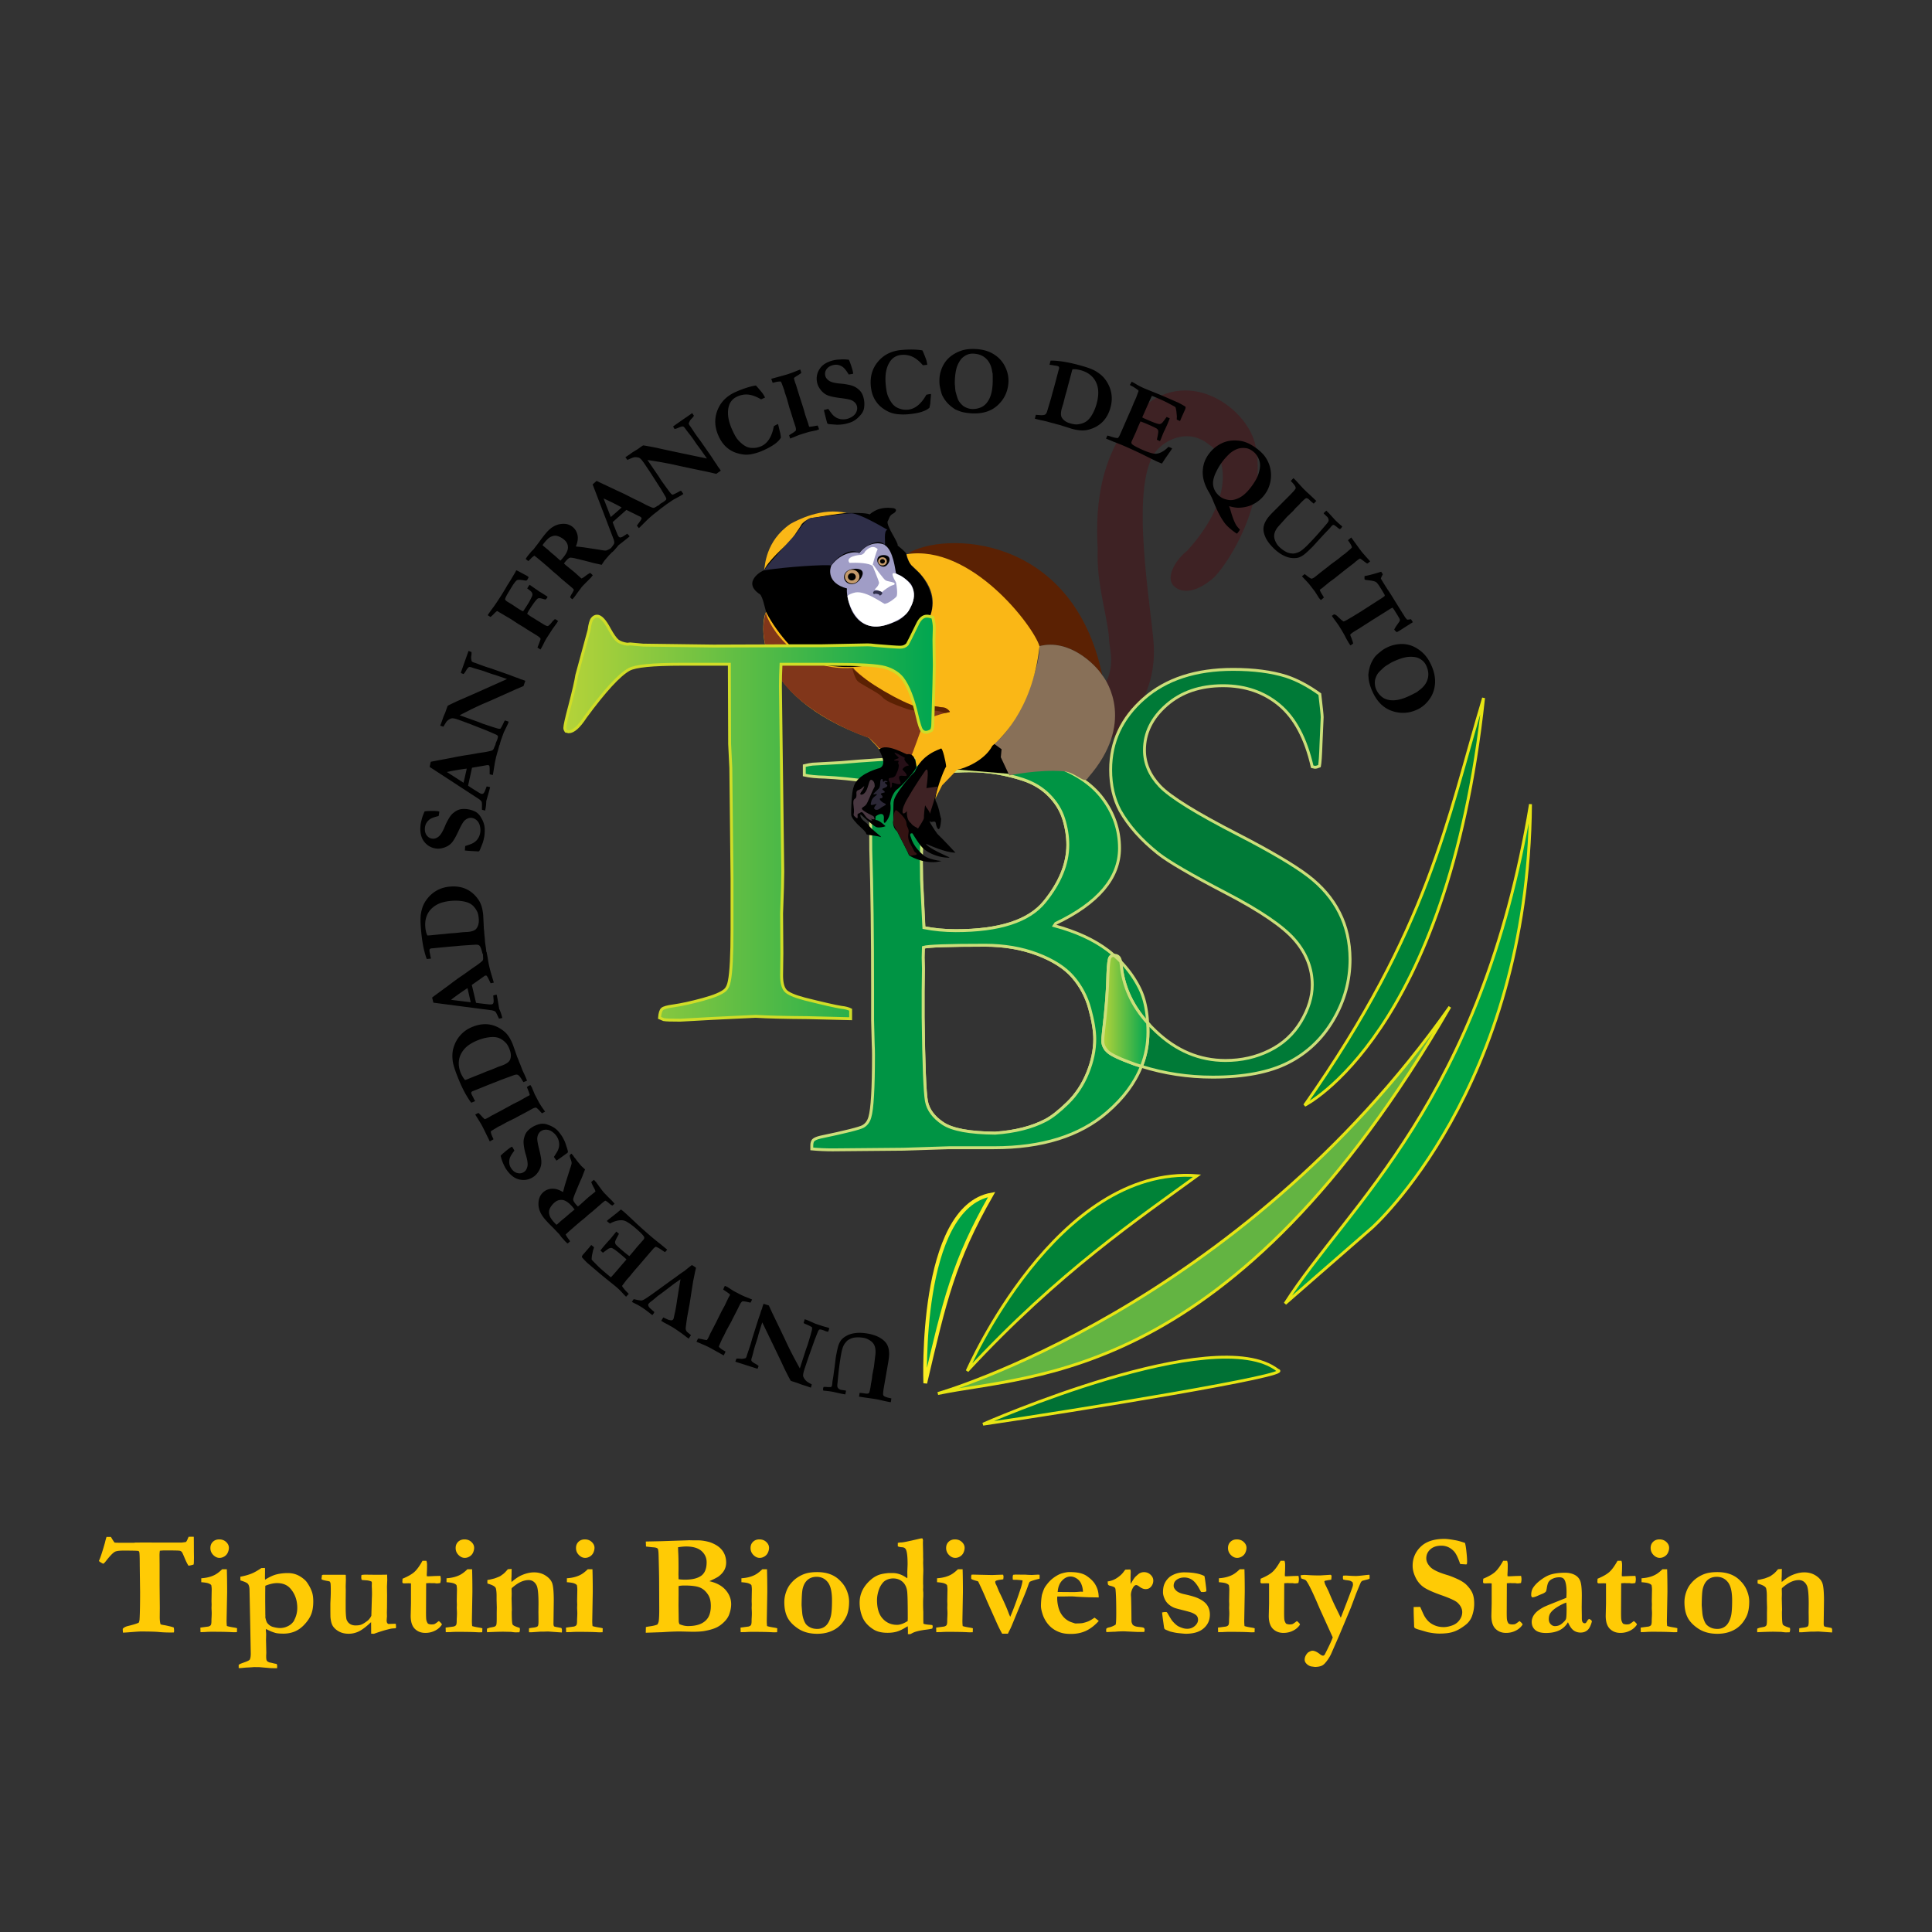 <svg version="1.1" id="Layer_1" xmlns="http://www.w3.org/2000/svg" x="0" y="0" viewBox="0 0 455.39 455.39" xml:space="preserve"><rect x="0" y="0" width="455.39" height="455.39" fill="#333333" stroke="none"/><style>.st0{fill:#3e2224}.st3,.st6,.st7{fill:#008237;stroke:#e7e514;stroke-width:.683}.st6,.st7{fill:none;stroke:#ccdf7a}.st7{fill:#009444}.st12{fill:#5b2103}.st13{fill:#fab716}.st14{fill:#2e2e48}.st16{fill:#fff}.st17{fill:#c49a6c}.st25{fill:none}.st26{fill:#ffcb05}</style><path class="st0" d="M254.12 179.76c7.38-4.69 18.56-12.39 17.84-27.57-.49-8.53-5.8-36.93.28-45.55 2.28-2.99 7.85-5.89 12.82-1.79 3.06 1.7 7.15 11.32-5.31 25.06-1.95 1.38-5.08 5.63-3.31 7.93 1.44 1.83 4.95 2.49 9.73-1.75 3.57-3.59 12.89-18.18 9.6-31.74-2.4-8.72-16.25-18.29-27.2-7.56-8.88 9.55-10.52 21.42-9.82 32.67-.38 7.82 2.21 15.51 2.66 20.9-.12 3.29 3.58 9.52-7.5 18.19l.21 11.21z"/><path d="M221.06 328.47s70.49-19.97 120.68-91.13c-51.36 88.75-98.5 86.41-120.68 91.13z" fill="#63b442" stroke="#e7e514" stroke-width=".683"/><path d="M323.45 289.35s36.78-32.77 37.3-99.79c-11.56 69.94-43.18 94.62-57.83 117.7l20.53-17.91z" fill="#00a045" stroke="#e7e514" stroke-width=".683"/><path class="st3" d="M227.98 323.14s21.1-48.57 54.18-46.01c-13.5 9.85-32.57 22.65-54.18 46.01z"/><path d="M231.71 335.69s54.8-24.19 69.48-12.7c4.39.99-47.17 9.44-69.48 12.7z" fill="#007135" stroke="#e7e514" stroke-width=".683"/><path class="st3" d="M307.51 260.53s33.66-16.73 42.18-96.01c-8.74 29.06-12.71 53.99-42.18 96.01z"/><path d="M218.09 326.03s-1.62-41.47 15.65-44.47c-9.03 15.8-11.08 25.01-15.65 44.47z" fill="#00a045" stroke="#faed23" stroke-width=".875"/><path class="st6" d="M217.79 218.66c2.38.47 4.88.71 7.5.71 10.28 0 17.25-2.25 20.92-6.77 3.66-4.51 5.5-9 5.5-13.46 0-2-.32-4.03-.96-6.09-.64-2.07-1.78-3.93-3.43-5.59-1.64-1.66-3.68-2.9-6.1-3.71-4.14-1.37-8.38-2.07-12.7-2.07-4.05 0-7.81.46-11.28 1.36-.05 1-.07 1.74-.07 2.21 0 .48.05 1.83.14 4.06.04 1.42.07 2.85.07 4.27l-.21 8.62.07 5.14.49 10.04.06 1.28zM252.87 230.23c-1.88-2.16-4.68-3.94-8.39-5.35-3.71-1.39-7.8-2.09-12.27-2.09-8.66 0-13.51.17-14.56.5-.05 1.09-.07 1.9-.07 2.42l.07 2.63-.07 5.34v6.06c.14 11.16.41 17.76.78 19.8.39 2.04 1.68 3.8 3.89 5.27 2.21 1.47 6.31 2.23 12.31 2.28 4.71-.33 8.66-1.33 11.84-2.99 1.47-.76 3.22-2.13 5.25-4.1 2.02-1.97 3.59-4.33 4.71-7.09s1.68-5.42 1.68-7.98c0-1.94-.4-4.35-1.18-7.19-.78-2.85-2.11-5.34-3.99-7.51z"/><path class="st7" d="M270.51 241.13c-.18-3.25-.8-5.96-1.86-8.11a25.197 25.197 0 00-4.5-6.36c.05.22.09.45.11.72.46 5.04 2.55 9.63 6.25 13.75z"/><path class="st7" d="M261.07 247.83c-.76-.76-1.14-1.57-1.14-2.43 0-.52.05-1.18.14-1.99.66-5.6 1.02-10.21 1.07-13.82.09-2.23.25-3.54.49-3.92.18-.3.5-.46.95-.49-.47-.42-.97-.82-1.48-1.21-3.28-2.47-7.48-4.4-12.61-5.78l.35-.53c10.02-4.79 15.04-10.71 15.04-17.74 0-4.32-1.35-8.26-4.03-11.79-2.69-3.54-6.76-6.18-12.22-7.94-3.76-1.18-9.67-1.78-17.74-1.78-5.93 0-10.28.05-13.03.14-6.89.3-13.11.7-18.66 1.2l-6.69.37c-.48.05-1.12.17-1.93.36v2.21c1.24.29 2.84.45 4.84.49 3.09.15 6.65.5 10.68 1.07l.07 1.78.08 14.3c.29 9.34.43 20.27.43 32.78v7.4c0 .48.05 2.31.14 5.48.05 1.09.07 1.99.07 2.7 0 7.87-.29 12.76-.86 14.65-.28.99-.81 1.72-1.6 2.17-.79.45-4.15 1.29-10.08 2.53-.81.2-1.36.43-1.64.72-.24.25-.36.67-.36 1.25v.8c1.61.15 3.25.22 4.92.22 1.61 0 7.17-.05 16.66-.15l10.76-.35h10.61c11.31 0 20.18-2.77 26.61-8.31 3.88-3.34 6.58-6.96 8.12-10.86-.55-.17-1.1-.34-1.64-.53-3.45-1.25-5.56-2.25-6.32-3zm-43.92-45.63l.21-8.62c0-1.42-.02-2.85-.07-4.27-.1-2.23-.14-3.59-.14-4.06 0-.47.03-1.21.07-2.21 3.47-.9 7.23-1.36 11.28-1.36 4.33 0 8.56.7 12.7 2.07 2.42.81 4.46 2.04 6.1 3.71 1.64 1.66 2.79 3.52 3.43 5.59.64 2.07.96 4.1.96 6.09 0 4.47-1.83 8.95-5.5 13.46-3.67 4.51-10.63 6.77-20.92 6.77-2.61 0-5.11-.24-7.5-.71l-.07-1.28-.49-10.04-.06-5.14zm39.22 50.72c-1.12 2.75-2.69 5.12-4.71 7.09-2.02 1.97-3.77 3.34-5.25 4.1-3.19 1.66-7.13 2.66-11.84 2.99-6-.05-10.1-.81-12.31-2.28-2.21-1.47-3.51-3.23-3.89-5.27-.37-2.04-.64-8.64-.78-19.8v-6.06l.07-5.34-.07-2.63c0-.52.03-1.33.07-2.42 1.04-.33 5.9-.5 14.56-.5 4.47 0 8.56.7 12.27 2.09 3.71 1.41 6.51 3.19 8.39 5.35 1.88 2.16 3.21 4.66 3.99 7.51.78 2.85 1.18 5.25 1.18 7.19 0 2.57-.56 5.23-1.68 7.98z"/><path d="M264.16 226.66c-.11-.46-.25-.81-.42-1.02-.26-.31-.6-.46-1.03-.46-.04 0-.08.01-.12.01.55.47 1.07.96 1.57 1.47z" stroke="#ccdf7a" stroke-width=".683"/><path d="M315.7 215.09c-1.66-3.28-4.13-6.17-7.41-8.67-3.28-2.49-8.72-5.71-16.31-9.63-9.97-5.11-16.17-8.95-18.59-11.51-2.42-2.56-3.63-5.39-3.63-8.47 0-4.04 1.74-7.58 5.2-10.62 3.47-3.04 7.91-4.56 13.33-4.56 5.23 0 9.65 1.52 13.28 4.56 3.63 3.04 6.21 7.88 7.73 14.53l.64.14c.28 0 .64-.1 1.07-.28.15-.76.27-2.5.36-5.2l.28-6.34c0-.48-.19-2.28-.56-5.42-2.71-1.95-5.35-3.35-7.91-4.2-3.51-1.1-7.69-1.64-12.53-1.64-8.79 0-15.79 2.29-21.02 6.88-5.22 4.58-7.84 10.17-7.84 16.78 0 3.65.74 6.86 2.21 9.62 2 3.56 4.99 6.93 8.98 10.11 2.47 1.95 7.79 5.05 15.96 9.3 8.16 4.25 13.61 7.97 16.31 11.15 2.71 3.18 4.06 6.7 4.06 10.54 0 2.8-.89 5.69-2.67 8.66-1.78 2.97-4.25 5.24-7.41 6.8-3.16 1.57-6.62 2.35-10.36 2.35-6.13 0-11.61-2.3-16.45-6.91-.67-.63-1.29-1.27-1.88-1.92.04.7.06 1.41.06 2.16 0 2.81-.51 5.5-1.53 8.06 5.39 1.68 10.99 2.53 16.81 2.53 7.36 0 13.28-1.13 17.74-3.39 4.46-2.26 8.02-5.62 10.65-10.09 2.64-4.47 3.95-9.25 3.95-14.33-.03-4.05-.85-7.71-2.52-10.99z" fill="#007a37" stroke="#ccdf7a" stroke-width=".683"/><linearGradient id="SVGID_1_" gradientUnits="userSpaceOnUse" x1="259.928" y1="238.263" x2="270.577" y2="238.263"><stop offset="0" stop-color="#b5d339"/><stop offset="1" stop-color="#00a651"/></linearGradient><path d="M270.51 241.13c-3.71-4.12-5.79-8.7-6.24-13.75-.03-.27-.06-.5-.11-.72-.5-.51-1.02-1-1.57-1.48-.45.03-.78.18-.95.49-.24.38-.4 1.69-.49 3.92-.05 3.61-.41 8.22-1.07 13.82-.1.8-.14 1.47-.14 1.99 0 .86.38 1.67 1.14 2.43.76.75 2.87 1.75 6.33 2.99.55.18 1.1.36 1.64.53 1.02-2.57 1.53-5.25 1.53-8.06 0-.75-.02-1.46-.07-2.16z" fill="url(#SVGID_1_)" stroke="#ccdf7a" stroke-width=".683"/><g><path class="st12" d="M214.01 130.47c8.23-5.19 38.78-4.86 45.8 28.67-1.67-2.55-7.8-8.65-14.8-6.84.17-1.23-13.67-22.9-31-21.83z"/><path d="M210.51 119.77c-1.49-.16-3.5-.25-5.52 1.48-1.48-.74-12.25-.33-15.4 1.81-.7.5-2.71 3.79-3.51 4.78-.61.25-5.08 4.2-5.96 6.59-.43 0-5.42 2.79-.96 5.68.62.58 1.14 3.22 1.5 4.45.17.58 5.6 9.72 10.07 11.37 2.36.74 16.64 3.95 23.29-3.46 1.84-1.64 10.07-8.56 2.72-17.38-.52-.42-3.06-2.48-3.06-4.45-.17-.58-1.75-1.73-2.1-2.06.26-.65-2.63-4.44-2.37-5.68.35-.49.35-1.31 1.23-1.81.5-.17 1.38-1.07.07-1.32z"/><path class="st13" d="M199.56 120.92c-1.23 0-7.09.99-8.23 1.16-.44-.16-2.28 1.15-2.45 1.56-.17.5-2.8 4.2-2.8 4.2-.61.33-5.51 4.86-5.96 6.59.18-.91.27-6.92 6.22-10.96 1.48-.82 7.35-3.95 13.22-2.55z"/><path class="st14" d="M180.11 134.43c5.17-.83 14.36-1.4 15.85-1.15.35-.99 4.21-4.61 6.57-2.89.17-.82 4.47-4.04 6.05-1.89.16-.57-.36-3.46.6-3.62-1.57-.91-6.39-3.72-8.4-3.88-.79-.09-8.84.99-9.46 1.07-.96.33-1.84.99-3.67 3.71 0 0-6.92 7.5-7.54 8.65z"/><path d="M195.97 133.28c-.35.66-1.23 4.12 3.67 5.43-.26 1.15.88 12.53 11.38 7.83 2.89-1.07 5.6-5.35 3.86-8.57-.18-.49-1.93-2.14-3.68-2.8-.18-.74-.62-5.44-2.62-6.67-.53-.5-3.69-1.16-6.05 1.89-.7-.49-4.2-.33-6.56 2.89z" fill="#a09dc6"/><path class="st16" d="M200.23 132.67c1.64-.08 4.72 0 5.4.74.23-.93.93-3.49 1.25-3.92 0-.11-1.23-1.49-3.04.57 0 .25-.52.69-.96.74-.14-.05-3.82.33-2.65 1.87zM199.76 140.58c.17 1.21 2.01 8.6 8.64 6.84 1.08-.27 4.64-1.56 5.8-3.48.59-1.21 3.33-5.11-1.98-8.26-.61-.17-1.02-.49-1.02-.49-.27 0-1.69-.77 0 2.11.14.64.44 2.69.12 3.3-.44.52-2.02 1.7-2.81 1.73-.5-.14-4.87-3.46-7.29-2.58-.2.04-1.4.42-1.46.83z"/><path d="M203.24 134.66c.47.84-.64 2.36-1.57 2.82-.93.45-2.06.14-2.53-.71-.46-.85-.08-1.9.86-2.35.93-.46 2.77-.6 3.24.24zM209.57 131.41c.37.67-.26 1.76-.86 2.05-.59.29-1.38-.02-1.74-.69-.37-.67-.19-1.45.41-1.74.6-.3 1.83-.3 2.19.38z"/><path class="st17" d="M202.58 135.91c0 .9-.77 1.63-1.72 1.63-.96 0-1.73-.73-1.73-1.63 0-.9.78-1.62 1.73-1.62.94 0 1.72.73 1.72 1.62z"/><path d="M201.71 135.95c0 .48-.42.87-.93.87s-.92-.39-.92-.87.41-.86.92-.86.93.38.93.86z"/><path class="st17" d="M209.04 132.31c0 .53-.45.97-1.03.97-.57 0-1.02-.44-1.02-.97s.46-.97 1.02-.97c.57 0 1.03.44 1.03.97z"/><path d="M208.58 132.31c0 .3-.26.53-.58.53-.31 0-.57-.24-.57-.53 0-.3.25-.53.57-.53.32 0 .58.23.58.53z"/><path class="st14" d="M205.98 139.37c.09-.27 1.93-.32 1.98.52-.08.25-.64.75-.76.28-.15-.19-.99-.3-1.09-.14-.13.08-.56-.27-.13-.66z"/><path class="st16" d="M205.77 133.03c.3.44 2.54 3.57 3.01 3.79.47.22 1.19.27 1.75.47.27.03.76.5-.26.69-.69.25-2.16 1.29-2.31 1.56 0 0-1.69-.77-1.84-.46.32-.58.79-.66 1.09-1.68-.09-.63-1.55-4.06-1.55-4.06l.11-.31z"/><path d="M237.73 182.38l-12.08-.99 8.23-6.93 2.8 1.9z"/><path d="M245 152.3c7.01-1.81 13.14 4.29 14.8 6.84 1.22 1.48 7.77 11.49-3.32 24.15-.87 1.73-2.8-1.25-5.71-1.49-5.96-.5-12.86.97-12.86.97l-2.01-4.28.18-1.89-1.93-1.4c4.37-1.8 11.2-17.13 10.85-22.9z" fill="#887058"/><path class="st13" d="M213.66 130.64c.26.98.7 2.31 1.49 2.88 1.06 1.07 8.49 6.76 2.19 15.08-.79 1.32-8.06 12.11-25.92 7.5-2.63-.58-8.15-6.51-10.86-11.86-1.14 2.06-3.85 19.6 24.26 29.66.7.9 2.36 2.3 2.36 2.8.26-.91 5.78-.16 7.01 1.64.53.74 1.49.17 1.49.17l.35 2.22c1.4-1.4 5.78-4.28 5.78-4.28l.88 4.12-2.63 4.29v4.2l2.01-3.96 3.59-3.7c1.49-.17 6.4-2.06 8.24-5.6 1.31-1.15 9.46-7.99 11.12-23.48-1.42-4.79-16.22-24.15-31.36-21.68z"/><path d="M180.56 144.24c-.44.74 5.51 14.33 20.58 13.17 0 .49 8.4 7.83 15.32 9.32 1.84-.5 6.91-.41 7.44 1.07-1.13.24-5.6 1.32-6.22 2.55-.26.83-2.8 7.83-2.97 8.08-1.31-.74-4.64-2.47-7.53-2.06-.35-.65-2.36-2.47-2.36-2.47-1.05-.17-14.71-5.28-20.58-13.51-2.02-3.14-5.79-9.48-3.68-16.15z" fill="#81361a"/><path d="M221.8 176.44c-.5.25-4.53 1.4-6.16 5.47-.76.6-4.73 5.16-4.97 6.92-.12.22-.12 4.28-.12 4.67-.11.22-.11 1.7.93 2.47.12.38 2.75 5.22 2.75 5.6.59.49 4.32 2.36 7.7 1.37-.89-.05-2.9-.43-4.04-1.17-.7-.58-2.59-2.22-3.15-4.33-.61-1.28.35-.99.35-.99s1.84 3.18 2.85 3.79c.56.5 2.1 1.4 4.03 1.77.92.16 2.15.24 1.75.04 0 0-5.03-2.14-5.48-3.17.92.37 4.6 2.1 6.97 2.1-.39-.41-2.85-3.09-4.25-4.41-.66-.86-2.41-3.58-1.67-2.92.31.37 1.19-.49 1.32.5 0 .54.96 3.17 1.23-1.15-.31-.82-.44-2.55-1.31-4.28-.4-1.02 1.87-7.25 2.49-8.03-.08-1.11-.87-4.5-1.22-4.25z"/><path d="M211.21 190.94c.74.5 2.4 2.02 2.45 3.09.04 1.08.7 1.2.48 2.35-.22 1.15.05 1.86.61 2.84.57.99.79 1.61.92 1.65.13.04.92.54-.09.7-1.01.17-1.18.08-1.18.08-.31-.58-2.85-5.52-2.85-5.52-.06-.16-1.2-1.81-.99-2.63-.01-.25.07-2.4.65-2.56z" fill="#331312"/><path class="st0" d="M217.99 181.8c-1.36 1.89-4.65 7.12-4.82 7.87-.44.78-.92 3.13.61 1.53-.09.66.04 2.27.93 2.8.43.78 1.57 1.07 1.66 1.32.22-.33 1.36-2.06 1.4-2.47-.04-.37.22-3.34.35-2.97.26.66 1.09 1.36 1.05 1.98.18-.66 1.48-4.53 1.53-5.15.04-.62.3-1.32.3-1.32l-2.63.37c.1-.83.84-5.86-.38-3.96z"/><path d="M207.17 176.69c.48.87 1.89 3.5.26 4.32-1.32.38-5.56 1.65-6.26 4.62-.44 1.11-.61 5.72-.52 6.51 0 .41.83 1.52 1.09 1.69.13.37 2.5 2.22 2.41 2.67-.04.42 2.32.37 3.55.83-.09-.33-2.27-1.77-2.98-2.84-.4-.62-2.15-1.4-1.89-2.55 0 0 2.94 2.68 3.63 2.97.53.29 1.84.04 2.27-.17-.13-.08-1.31-1.32-2.14-1.44-.53-.08-.09-.45-.22-.78.04-.25 2.1-1.53 1.97.37 0 .12-.18 1.44.38.95.32-.45 1.49-1.61 1.14-4.49.09-.91.57-2.23 1.36-3.09 1.27-.83 4.82-4.86 4.78-5.52-.13-1.07-.35-3.25-2.15-2.96-.28.15-4.93-2.82-6.68-1.09z"/><path d="M206.17 185.42c-.87 1.57-1.53 3.63-2.06 4.29-.53.66-1.66.66-.35 1.52s2.23 1.03 2.27 1.4c.05.37.31.49-.17.49s-1.01-.41-.48 0c.52.41-.13.41-.88-.2-.74-.62-1.09-1.82-1.67-1.4-.57.41-.7.12-.7.61 0 .5.18 1.12-.57.41-.74-.7-.04-.24-.35-2.43-.31-2.18.39-1.52.61-2.22.22-.7-.3-1.44.57-1.69.88-.24 1.49-1.36 1.27-.66-.22.7-.83 1.2-.88 1.56-.05.38.96.38 1.53-.99.57-1.35.57-2.63 1.27-2.22.72.42.59 1.53.59 1.53z" fill="#483740"/><path d="M207.96 183.61c-.84 0-.17 1.61-.87 2.31s-1.6 1.42-1.06 1.33c.44-.08 1.05-.17.35.32-.53.37-.92.83-1.01 1.36-.09.54-.44 1.07.7.7 1.14-.37.13.2 0 .74-.13.53.7.77 1.4.16.7-.62 1.88-.83 1.05-1.16-.83-.33-1.49-1.19-.97-1.19.53 0 .57-.41.35-.66-.22-.25-.48-.41 0-.57.48-.17.83-.09.57-.42-.26-.33-.88-.5-.17-.74.7-.25 1.14-.57.61-.94-.52-.37-.39-.54.14-.49.52.04-.39-.58-.7-.17-.3.41-.25-.58-.39-.58z" fill="#2b2736"/><path d="M211.86 180.28c0 .41-.09 1.07-.43 1.77-.36.7-.27.82-.75 1.11-.48.28-1.27.04-1.22.57.04.54.34.37.34 1.12 0 .74.09 1.19.36.62.26-.58-.31-1.24.57-.9.88.32 1.84.49 1.48-.29-.34-.78-.52-1.44.23-1.44.74 0 1.75.37 1.05-.58s-1.1-.74-.35-1.4c.74-.66 1.54-.08.7-.9-.83-.83-.74-1.24-.52-1.24.22 0-.79-.49-1.35-.82-.57-.33-1.49-.78-.96-.17.52.62 1.18.91.57 1.07-.62.17-1.05.45-.7.49.35.04 1.13-.08.92.25-.25.32.06.74.06.74z" fill="#260f17"/><path class="st12" d="M200.93 157.52c0 .33.52 2.15 1.11 2.91.59.77 5.02 2.8 5.89 3.85.88 1.05 3.33 1.92 4.85 2.47 1.51.55 1.98.77 3.91.71 1.93-.05 4.44-.05 5.31.38.88.44 1.9-.05 1.9-.05s-.73-1.1-1.66-1.05c-.94.05-2.81-.55-2.81-.55-.35 0-2.97.53-2.97.53-3.98-1.12-12.61-6.12-15.53-9.2z"/></g><linearGradient id="SVGID_2_" gradientUnits="userSpaceOnUse" x1="133.139" y1="192.843" x2="220.204" y2="192.843"><stop offset="0" stop-color="#b5d339"/><stop offset="1" stop-color="#00a651"/></linearGradient><path d="M135.95 159.16l2.89-10.62c.19-1.41.45-2.31.77-2.71.33-.4.7-.6 1.13-.6.84 0 1.81 1.01 2.88 3.03.8 1.45 1.46 2.38 1.97 2.78.51.39 1.27.67 2.25.81l.71-.07 3.03.28 16.61.22 19.64-.07h5.78l10.91-.21c.47 0 1.05.05 1.76.14 3.19.27 5.16.41 5.91.41.7 0 1.27-.23 1.69-.69.13-.18.91-1.73 2.33-4.65.6-1.31 1.35-1.98 2.25-1.98.38 0 .85.1 1.4.28.24.93.36 1.77.36 2.51l-.08 2.8.08 5.93c0 1.44-.12 6.1-.36 13.97 0 .51-.09.98-.28 1.4-.52.33-.97.49-1.34.49-.38 0-.71-.17-.99-.52s-.63-1.43-1.05-3.24c-.95-4.18-2.12-7.19-3.52-9-.94-1.16-2.29-2-4.05-2.51-1.76-.51-5.98-.77-12.64-.77h-11.9c-.09 1.88-.14 3.59-.14 5.15l.56 43.75c0 1.73-.09 5.02-.28 9.86l.07 9.37-.07 5.21c0 1.65.28 2.82.85 3.52.56.71 2.09 1.38 4.58 2.04 4.32 1.08 7.2 1.74 8.66 1.97.9.09 1.62.28 2.18.56v2.12l-9.99-.25c-5.49-.04-9.62-.14-12.39-.31l-10.28.49-7.53.42c-2.11 0-3.4-.04-3.87-.14l-.99-.42c.09-1.08.3-1.77.63-2.07.33-.31 1.19-.55 2.6-.74 1.97-.28 4.29-.79 6.97-1.52 2.68-.73 4.43-1.46 5.28-2.22.46-.42.8-1.12.98-2.11.42-2.06.63-6.12.63-12.17V207.1l-.28-26.11-.28-5.63-.07-18.79h-11.33c-6.76 0-10.86.41-12.32 1.23-2.3 1.28-5.73 5.01-10.28 11.2-1.51 2.32-2.82 3.49-3.94 3.49l-.63-.14c-.2-.29-.28-.54-.28-.77 0-.56.38-2.26 1.13-5.07.95-3.64 1.51-6.08 1.69-7.35z" fill="url(#SVGID_2_)" stroke="#d0dd28" stroke-width=".683"/><g><path d="M210.1 329.62l-.12.89-.42-.06c-.37-.07-.76-.14-1.17-.24-.98-.23-1.55-.35-1.72-.38-.6-.1-1.18-.19-1.76-.27-.57-.08-1.09-.15-1.53-.22-.45-.07-.75-.12-.9-.14l.03-.13.09-.66.02-.09c.43.01.86.06 1.31.14.42.07.71.04.87-.1.11-.09.23-.53.37-1.31.04-.24.07-.43.09-.58l.06-.4.2-1.05.09-.91.38-1.93.34-2.83c.1-.82.04-1.52-.18-2.12-.17-.44-.45-.8-.84-1.1-.57-.42-1.16-.69-1.76-.79-.72-.12-1.4-.15-2.05-.07-.38.04-.76.15-1.12.33-.36.18-.63.35-.79.53-.34.36-.59.71-.76 1.05-.23.47-.43 1.22-.61 2.25-.31 1.8-.57 3.85-.77 6.14l-.06.6c-.06.44-.03.75.09.93.2.27.45.44.75.49l1.05.16.14.06-.17.86-.88-.15-2.12-.47c-.71-.12-1.4-.21-2.06-.26l-.18-.06c0-.25 0-.43.02-.52.01-.08.05-.18.1-.29.29-.03.59-.02.9.02.51.02.8.01.86-.02.12-.07.2-.2.23-.39.02-.13.05-.33.07-.59.01-.19.06-.52.14-.98.05-.26.08-.47.1-.61l.06-.46c.07-.54.15-1.09.23-1.64l.28-2.29c.27-1.52.5-2.53.69-3.02.19-.5.41-.88.64-1.15.35-.4.82-.74 1.39-1.03.57-.29 1.26-.48 2.06-.56.8-.09 1.7-.04 2.72.13 1.15.2 2.12.53 2.89.98.77.45 1.33.97 1.66 1.54.33.58.51 1.28.52 2.11.02.57-.07 1.37-.25 2.4l-.93 5.33c-.22 1.26-.29 1.98-.19 2.17.12.26.61.48 1.46.66.16.02.31.06.44.1zM191.35 326.32l-.22.76-.91-.32-.31-.1c-.43-.13-.73-.22-.9-.28-.09-.03-.33-.12-.74-.28-.09-.04-.17-.07-.23-.09-.06-.02-.29-.09-.68-.22-.39-.12-.61-.19-.66-.21-.08-.03-.19-.07-.33-.13-.75-1.38-1.34-2.56-1.78-3.52-.44-.96-2.08-4.38-4.92-10.23l-.09.27-.39 1.26c-.24.73-.41 1.32-.52 1.76-.11.44-.27.95-.47 1.54-.2.59-.36 1.13-.49 1.63-.24.96-.39 1.52-.44 1.66-.16.47-.21.76-.15.9.09.21.39.45.9.72.37.2.63.39.79.55l-.23.63-.29-.07-2.13-.68-2.38-.76c-.16-.05-.31-.1-.45-.15l.24-.7c.19-.03.38-.03.57-.02.5.05.78.07.87.05.44-.08.68-.13.72-.17.1-.06.17-.18.24-.36.01-.04.06-.2.14-.46.04-.13.14-.43.3-.9.36-1.04.62-1.86.78-2.48.05-.2.12-.42.2-.67l1.2-3.8c.09-.27.15-.45.18-.56l.46-1.32.16-.57.24-.57c.07-.3.12-.48.14-.54l.2-.57 1.25.39.81 1.76 1.69 3.5 1.18 2.46.86 1.84c.57 1.16 1.1 2.19 1.58 3.09l1.19 2.19 1.3-4.02c.08-.25.16-.5.25-.75l.28-.76.43-1.42c.18-.59.37-1.24.55-1.95.05-.19.08-.33.08-.41.01-.08 0-.21-.01-.37-.24-.2-.82-.49-1.74-.86-.06-.04-.14-.1-.25-.17l.26-.88.42.14c.23.08.93.39 2.11.92 1.14.38 1.9.63 2.29.73.39.1.6.16.64.17.09.03.2.09.34.17-.04.17-.09.31-.13.44-.03.08-.08.21-.15.38-.21-.04-.38-.07-.51-.12a5.54 5.54 0 01-.41-.17c-.6-.21-.97-.29-1.11-.24-.14.05-.29.27-.44.66-.45 1.12-.72 1.8-.8 2.05l-.21.59-1.24 3.47-.73 2.18c-.28.83-.43 1.42-.45 1.78-.02.18.02.35.1.51.16.34.37.63.63.87.14.17.59.44 1.32.83zM177.28 306.31l-.37.73c-.15-.03-.41-.08-.75-.16-.49-.11-.87-.16-1.15-.16-.23.15-.43.41-.62.78l-.59 1.2-1.18 2.3-.27.55c-.72 1.31-1.1 1.99-1.12 2.03l-.66 1.36-.3.53-.53 1.18-.2.45c-.03.07-.06.19-.09.36.21.27.62.58 1.23.92.14.08.26.15.34.21l-.43.9-2.84-1.58-.66-.36c-.4-.2-1.05-.49-1.96-.88-.51-.21-.83-.35-.96-.41l.15-.33c.06-.11.14-.26.25-.43.32.04.67.11 1.06.2.39.09.72.15.98.17.13-.16.28-.4.44-.73.14-.29.26-.53.33-.73.59-1.13 1.05-2 1.36-2.62l1.33-2.68.73-1.33.98-2.05.23-.37a.66.66 0 00.06-.26c-.37-.29-.71-.54-1.03-.75l-.57-.39c.08-.22.15-.39.21-.53.04-.08.1-.19.18-.34.09.04.16.07.21.09.22.09.35.15.38.17.05.03.13.08.25.16.09.06.51.33 1.27.82l1.78.92c.36.18.89.41 1.61.68.48.2.79.32.92.38zM162.87 314.7l-.53.82c-.33-.22-.52-.35-.59-.41-.72-.59-1.72-1.3-2.99-2.13-.19-.12-.59-.35-1.2-.69-.44-.24-.77-.41-1-.52l-.7-.45c.29-.47.45-.74.49-.79.69.33 1.1.52 1.22.56.33.1.6.14.82.1a.5.5 0 00.27-.18c.04-.07.08-.14.12-.22l.22-1.03c.2-.79.4-1.91.6-3.35l.51-3.16c.1-.61.2-1.19.3-1.72l-1.43.99-3.17 2.41-.7.49c-.09.07-.22.18-.38.32-.53.46-.95.8-1.25 1.02-.3.22-.51.42-.63.61-.08.12-.08.26-.02.43.09.26.34.54.73.85.07.08.18.18.31.29.14.11.25.22.35.31-.04.15-.09.26-.13.32-.05.08-.16.22-.32.41-.12-.07-.42-.31-.93-.71-.51-.4-1.02-.77-1.53-1.1-.53-.34-.99-.61-1.4-.8-.4-.2-.73-.36-.97-.51l.2-.3c.05-.08.13-.19.23-.34 1.01.23 1.62.34 1.83.32.13-.01.28-.06.46-.15.52-.27 1.44-.89 2.78-1.87l3.26-2.36c.31-.23.65-.47 1-.72.36-.25.74-.53 1.16-.84.09-.07.49-.36 1.19-.85l.21-.11c.86-.71 1.47-1.2 1.83-1.45.26.15.42.25.48.29.12.08.28.19.49.34-.05.24-.11.48-.17.72-.06.24-.23 1.11-.53 2.59l-.81 5.2-.61 3.3c-.21 1.54-.32 2.37-.32 2.48.01.23.05.42.14.58.09.16.33.39.73.7l.38.31zM147.57 305.65c-.31-.3-.57-.57-.78-.81-.4-.45-.89-.94-1.49-1.46-.21-.18-.75-.62-1.63-1.32-1.32-1.06-2.49-2.03-3.52-2.92l-1.56-1.33c-.35-.3-.83-.79-1.43-1.47-.01-.2.08-.4.25-.6l1.53-1.76.29-.37c.03-.03.08-.08.14-.15l.37.29c.05.04.14.13.28.27-.05.16-.12.39-.23.69l-.19.91c-.09.37-.14.79-.14 1.26.11.16.27.34.49.54.05.05.21.22.49.5.49.51 1.04 1.03 1.65 1.56.7.6 1.33 1.13 1.9 1.59.14-.13.64-.68 1.49-1.67l1.24-1.45.94-1.08c-.13-.14-.24-.26-.35-.35-1.02-.89-1.77-1.5-2.24-1.84-.47-.34-.79-.51-.95-.53-.16-.02-.36.03-.6.13-.16.08-.63.41-1.39 1l-.12-.09-.49-.44c.42-.53.74-.92.97-1.19.52-.6.86-.98 1.02-1.15.16-.16.28-.29.36-.39.13-.15.34-.41.62-.76.28-.35.49-.61.63-.78l.16-.19.61.53c-.06.11-.18.34-.36.68-.35.63-.53 1.05-.55 1.26-.02.16.03.34.14.53.08.14.49.53 1.22 1.16.86.75 1.53 1.29 2.01 1.62.13-.15.21-.25.25-.29.59-.68 1.07-1.26 1.44-1.73l1.62-1.84c.19-.22.24-.43.16-.65-.13-.32-.79-1.01-1.99-2.05-.79-.69-1.52-1.21-2.18-1.58-.46-.25-.96-.35-1.51-.3-.72.05-1.51.3-2.37.77-.19-.14-.34-.26-.46-.35-.06-.05-.15-.14-.28-.25.14-.13.26-.24.35-.32l.27-.21 1.72-1.35 1-.84c.39.31.69.55.9.74.32.28 1.15 1.05 2.49 2.31.94.89 2.1 1.93 3.48 3.13.69.59 1.55 1.3 2.6 2.11l.36.31 1.07.87-.51.59c-.13-.07-.38-.22-.73-.47-.65-.45-1.14-.71-1.47-.8-.21.11-.42.29-.64.54-.08.1-.23.27-.42.5l-.24.26-2.78 3.25-.85.96-1.15 1.41-.85.96-.85 1.13c-.03.03-.07.09-.13.19 0 .11.05.23.15.34.05.07.12.16.21.27.27.35.55.66.84.94.1.1.22.22.35.36l-.63.67zM144.33 284.15c-.21-.08-.46-.25-.75-.51s-.58-.47-.87-.63c-.14.07-.24.12-.29.16-.09.06-.37.29-.84.7l-1.91 1.66-1.06.86-.78.71-.48.38c-.64.52-1.23 1.02-1.77 1.49-1.19 1.03-1.94 1.7-2.25 2.02l.33.59c.37.49.61.82.72 1l-.5.46-.12.05c-.29-.25-.54-.49-.75-.73-.11-.13-.35-.39-.7-.79-.32-.44-.5-.68-.53-.71l-.42-.43-.98-1.03a29.26 29.26 0 01-1.94-2.03c-1.01-1.17-1.52-2.37-1.52-3.57 0-1.21.39-2.15 1.16-2.81.58-.5 1.27-.77 2.06-.8.79-.03 1.65.23 2.56.8.06-.17.12-.39.18-.64.14-.54.26-.98.37-1.34l1.04-3.29c.29-.85.45-1.37.45-1.57.01-.19-.07-.51-.24-.94-.13-.34-.2-.62-.22-.85.07-.12.14-.21.21-.27.05-.04.12-.1.21-.16l.2.23.16.16.33.5.3.35c.13.21.31.45.54.72l.73.87c.05.06.25.25.58.55.15.14.27.25.36.33l-.31.78c-.22.61-.4 1.06-.52 1.34-.34.73-.85 1.93-1.53 3.59-.31.77-.46 1.25-.43 1.42.03.28.22.62.58 1.04.1.12.27.31.52.57.18-.13.39-.29.61-.49l1.87-1.69 1.66-1.34c-.04-.24-.15-.52-.32-.82-.29-.53-.52-1-.67-1.43.28-.24.5-.41.66-.51.09.11.15.18.17.21l.32.34c.95 1.33 1.53 2.1 1.73 2.33.13.15.22.25.28.31l1.1 1.12c.35.33.66.64.91.93l.32.37-.26.26c-.04.03-.13.1-.26.18zm-8.89.94c-.23-.28-.39-.49-.5-.62-.84-.97-1.61-1.51-2.31-1.62-.7-.1-1.34.09-1.93.6-.36.31-.66.66-.89 1.03-.23.38-.36.7-.39.98-.04.41.03.83.21 1.27.13.33.44.77.91 1.32.23.26.44.48.63.64l.18-.12 1.14-1.02.73-.58.93-.82c.27-.22.62-.5 1.04-.86l.25-.2zM118 272.44c.17-.21.46-.48.86-.82.6-.51 1.07-.88 1.43-1.12.11-.08.24-.14.39-.21l.09.08.41.71.06.13c-.64.83-1.02 1.48-1.13 1.96-.18.81-.06 1.54.37 2.19.41.62.9 1 1.47 1.14.57.15 1.09.06 1.57-.26.4-.27.67-.71.8-1.31.14-.6-.01-1.59-.44-2.96-.14-.46-.27-1.04-.38-1.76-.11-.71-.12-1.31-.01-1.79.14-.64.34-1.15.61-1.53.27-.38.67-.76 1.21-1.12a6.08 6.08 0 011.97-.84c.38-.08.8-.08 1.24 0 .31.06.73.21 1.25.43.52.23.98.51 1.38.86.4.35.82.86 1.26 1.52.29.44.58 1.01.86 1.7l.43 1.35c.12.37.18.62.16.75-.01.05-.04.12-.12.21l-.1.07c-.07.05-.49.35-1.26.91-.4.29-.69.49-.86.6l-.36.24-.6-.87c.5-.77.79-1.25.88-1.43.19-.41.31-.8.35-1.17.04-.37.01-.76-.09-1.16-.1-.41-.28-.8-.54-1.18-.23-.34-.55-.66-.97-.97-.42-.31-.87-.48-1.37-.51-.5-.03-.93.09-1.31.34-.47.31-.75.82-.86 1.51-.07.43.08 1.36.44 2.79s.54 2.48.51 3.14c-.02.66-.22 1.3-.58 1.92-.37.62-.8 1.09-1.29 1.42-1 .67-2.09.88-3.27.63-1.18-.25-2.23-1.07-3.17-2.47-.2-.3-.45-.78-.74-1.45-.17-.38-.35-.94-.55-1.67zM128.47 262.03l-.72.39c-.11-.11-.29-.3-.52-.56-.34-.37-.62-.63-.85-.78-.27-.01-.59.09-.95.29l-1.17.65-2.28 1.21-.53.3c-1.35.66-2.04 1-2.08 1.02l-1.32.74-.56.26-1.11.67-.42.25c-.06.04-.16.12-.28.24.02.34.18.83.48 1.46.07.15.13.27.16.37l-.87.5-1.43-2.92c-.18-.36-.29-.58-.34-.67-.21-.39-.58-1.01-1.1-1.84-.3-.47-.48-.76-.56-.89a5.158 5.158 0 01.76-.39c.24.22.49.47.76.77.27.3.5.53.71.7.19-.05.46-.17.78-.34.29-.15.51-.29.68-.41 1.14-.59 2.01-1.05 2.61-1.38l2.63-1.44 1.36-.67 1.97-1.12.39-.18c.05-.03.12-.09.2-.18-.13-.45-.27-.85-.42-1.2-.03-.06-.11-.28-.25-.65.18-.14.34-.24.48-.31.07-.04.19-.1.34-.17.05.09.09.15.12.19.13.21.2.32.22.36.03.05.06.14.11.27.04.1.23.57.58 1.4l.93 1.77c.19.35.5.85.93 1.48.31.41.49.68.56.81zM123.38 255.07c-.07-.09-.2-.3-.38-.61-.37-.61-.69-.98-.96-1.11-.17-.08-.43-.07-.78.03-.09.03-1.17.42-3.25 1.19l-1.16.47-1.41.54-3.58 1.45-.42.16c-.18.07-.3.18-.36.31-.03.07 0 .22.09.44.07.18.18.39.31.61.14.3.27.57.41.8.02.04.06.1.11.19l-.92.38c-.3-.36-.66-.91-1.09-1.63-.72-1.2-1.44-2.73-2.18-4.61-.62-1.56-.98-2.74-1.09-3.53-.16-1.21-.1-2.26.17-3.16.36-1.21.93-2.23 1.7-3.06.77-.84 1.72-1.48 2.84-1.92 1.42-.56 2.76-.73 4.02-.51 1.26.22 2.43.79 3.5 1.71.76.65 1.41 1.67 1.96 3.07l.77 2.2.22.64.36.85.08.26.37.88.45 1.18c.02.04.18.39.49 1.05.1.22.23.51.38.88.09.23.16.39.21.5-.16.07-.44.19-.86.35zm-13.76-.49c.22-.07.38-.13.47-.16l1.78-.73 1.56-.61c.5-.21.94-.4 1.32-.55l1.01-.37 1.66-.69 1.05-.37c.96-.38 1.54-.82 1.75-1.31.29-.71.25-1.53-.11-2.44-.27-.7-.54-1.18-.81-1.46-.54-.59-1.11-.99-1.71-1.22-.6-.23-1.35-.29-2.25-.18-.89.11-1.77.33-2.64.68-1.42.56-2.49 1.24-3.21 2.05-.72.81-1.15 1.7-1.3 2.66-.14.97-.01 1.96.39 2.98.3.69.64 1.27 1.04 1.72zM118.39 239.95l-.76.16c-.08-.13-.19-.36-.34-.7-.25-.54-.43-.86-.54-.96-.12-.1-.37-.2-.75-.3l-6.37-.83-7.48-.98c-.06-.24-.12-.48-.17-.7l-.12-.5.17-.15 4.09-3.01c.86-.66 1.7-1.28 2.53-1.84.83-.56 1.5-1.04 2.01-1.42.31-.23.78-.55 1.41-.98.34-.22.77-.54 1.27-.94.27-.22.43-.37.46-.46.08-.16.1-.39.07-.7-.03-.31-.03-.65.02-1.03.23-.1.41-.16.53-.18.05-.01.13-.03.25-.05.13.54.25 1.15.35 1.82.11.67.22 1.26.35 1.78.14.58.25 1 .32 1.25l.55 1.85.15.53c-.26.06-.51.11-.75.14l-.56-1.16c-.18-.34-.31-.54-.37-.59a.35.35 0 00-.28-.05c-.1.02-.19.07-.28.13l-.98.7-1.96 1.38 1 4.21c.39.07 1.33.19 2.83.35.42.05.71.05.85.02.19-.05.31-.13.37-.25.1-.2.12-.55.07-1.04 0-.07-.02-.34-.07-.81.26-.07.45-.12.55-.14.08-.02.17-.03.26-.04.11.46.31 1.56.59 3.31l.18.43c.22.52.39 1.03.5 1.52l.05.23zm-7.44-3.71l-.69-3.05-.08-.27c-.6.38-1.3.85-2.08 1.41-.79.56-1.38 1.01-1.79 1.34l4.64.57z"/><path d="M113.78 224.89c-.04-.11-.11-.34-.2-.69-.18-.69-.38-1.14-.61-1.34-.14-.12-.39-.19-.76-.19-.09 0-1.24.07-3.45.22l-1.24.12-1.5.12-3.85.37-.45.04c-.2.02-.34.08-.44.2-.05.06-.06.21-.04.45.02.2.06.42.13.67.04.33.1.62.17.88.01.05.03.12.05.21l-.99.1c-.18-.43-.38-1.06-.58-1.87-.35-1.35-.61-3.03-.78-5.03-.15-1.67-.16-2.91-.04-3.7.19-1.2.54-2.19 1.06-2.98.69-1.06 1.52-1.88 2.5-2.46.98-.58 2.07-.93 3.27-1.03 1.52-.13 2.85.08 4 .65 1.15.57 2.1 1.44 2.86 2.63.54.83.88 2 1.01 3.5l.11 2.33.03.68.1.91v.27l.1.95.1 1.26c.01.05.06.43.17 1.15.04.24.07.56.11.95.02.24.04.42.06.54-.15.01-.45.05-.9.09zm-13.05-4.39c.24-.01.4-.01.5-.02l1.92-.19 1.67-.15c.54-.06 1.01-.11 1.42-.15l1.07-.07 1.79-.19 1.11-.06c1.03-.09 1.72-.34 2.05-.76.48-.6.67-1.4.59-2.37-.07-.75-.18-1.29-.36-1.63-.35-.71-.78-1.27-1.29-1.66-.51-.39-1.21-.66-2.1-.81-.89-.15-1.8-.18-2.72-.1-1.52.13-2.74.48-3.66 1.05-.92.57-1.59 1.3-2 2.18-.41.89-.57 1.88-.47 2.97.06.77.22 1.42.48 1.96zM100.09 191.25c.26-.05.66-.08 1.18-.09.78-.02 1.39-.01 1.82.04.14.01.28.04.44.09l.02.12-.13.81-.04.13c-1.03.24-1.73.5-2.12.8-.66.52-1.02 1.16-1.1 1.94-.07.74.07 1.34.42 1.81s.81.73 1.38.78c.48.05.97-.12 1.45-.51.48-.38.99-1.24 1.53-2.57.18-.45.45-.98.81-1.6.36-.63.73-1.09 1.12-1.39.51-.41.99-.68 1.44-.8.45-.13 1-.16 1.65-.1.71.07 1.39.27 2.05.59.35.18.67.44.96.79.21.25.44.62.7 1.12.26.5.43 1.01.52 1.54.09.52.09 1.18.02 1.98-.05.53-.19 1.15-.4 1.87l-.52 1.32c-.14.37-.26.59-.35.69-.03.04-.11.06-.23.08l-.12-.01c-.08-.01-.6-.04-1.55-.09-.49-.03-.84-.06-1.04-.08l-.43-.04.08-1.05c.87-.28 1.4-.47 1.58-.56.41-.2.74-.42 1.01-.68.26-.26.49-.58.66-.96.18-.38.29-.8.33-1.25.04-.41-.01-.86-.13-1.37-.13-.5-.37-.92-.74-1.26-.37-.33-.78-.52-1.23-.56-.56-.05-1.1.16-1.62.63-.32.29-.8 1.1-1.42 2.44-.62 1.34-1.15 2.26-1.58 2.76-.43.5-.99.87-1.66 1.12-.67.25-1.31.34-1.9.29-1.2-.11-2.17-.64-2.93-1.58-.76-.94-1.06-2.24-.9-3.91.03-.36.15-.89.34-1.59.11-.45.32-1.01.63-1.69zM114.36 191.06l-.75-.19c-.01-.15-.02-.41-.01-.78.01-.59-.01-.96-.08-1.1-.06-.14-.24-.34-.55-.59l-5.38-3.51-6.32-4.12c.05-.25.11-.48.15-.7l.11-.5.22-.06 4.99-.94c1.06-.23 2.09-.41 3.08-.56.99-.15 1.8-.29 2.43-.41.38-.07.95-.16 1.7-.27.41-.05.92-.15 1.55-.3.34-.08.55-.15.62-.22.14-.11.26-.31.36-.6.1-.29.26-.6.47-.92.25.02.44.04.56.06.05.01.13.03.24.06-.12.55-.27 1.14-.47 1.79-.19.65-.35 1.23-.46 1.76-.13.58-.21 1.01-.25 1.27l-.31 1.91-.1.55c-.26-.06-.5-.12-.74-.19v-1.29c-.02-.39-.04-.62-.08-.69a.34.34 0 00-.23-.16c-.1-.02-.2-.02-.31-.01l-1.18.21-2.36.4-.93 4.23c.32.24 1.12.75 2.39 1.54.36.23.61.35.75.38.19.04.34.02.44-.07.18-.14.35-.44.51-.91.03-.06.13-.32.29-.76.27.05.45.09.56.11.08.02.17.04.25.08-.1.46-.4 1.54-.9 3.24l-.02.47c-.03.57-.1 1.1-.21 1.59l-.03.2zm-5.1-6.56c.4-1.72.63-2.74.7-3.05l.05-.28c-.7.08-1.53.2-2.49.37-.95.17-1.68.31-2.19.43l3.93 2.53z"/><path d="M104.52 171.28l-.76-.24.35-.9.11-.31c.14-.43.25-.73.31-.89.03-.08.13-.33.31-.73.04-.09.08-.17.1-.23.03-.06.1-.29.24-.67.13-.39.21-.6.23-.65.03-.08.08-.19.14-.32a57.2 57.2 0 013.58-1.67c.98-.41 4.44-1.95 10.37-4.61l-.26-.1-1.25-.43c-.73-.26-1.31-.45-1.74-.57-.43-.13-.94-.3-1.53-.52-.58-.22-1.12-.4-1.61-.54-.96-.27-1.51-.43-1.65-.49-.46-.17-.76-.23-.89-.18-.21.09-.46.38-.74.88-.21.36-.41.62-.58.77l-.62-.25.07-.29.74-2.11.84-2.35c.05-.16.11-.31.16-.45l.69.26c.02.2.02.39 0 .57-.07.49-.1.78-.08.87.06.44.11.68.14.72.06.1.18.18.35.25.04.02.19.07.45.15.13.04.43.15.89.33 1.03.39 1.84.67 2.46.85.19.06.42.13.66.22l3.76 1.32c.26.09.45.16.55.2l1.3.5.56.18.56.25c.3.08.48.14.53.16l.56.22-.43 1.23-1.79.76-3.54 1.59-2.49 1.11-1.87.8c-1.18.53-2.23 1.03-3.14 1.49l-2.22 1.13 3.97 1.42c.24.09.49.18.75.28l.75.3 1.41.47c.59.2 1.23.41 1.93.61.19.06.32.09.41.1.08.01.21.01.37 0 .21-.24.51-.81.92-1.71.04-.06.1-.14.18-.25l.87.29-.15.42c-.09.23-.42.92-.99 2.08-.42 1.13-.69 1.88-.8 2.27-.11.38-.18.59-.19.63-.03.08-.09.19-.18.33-.17-.05-.31-.1-.43-.14-.08-.03-.2-.08-.38-.16.04-.21.09-.38.13-.51.02-.04.08-.18.18-.4.23-.59.32-.96.27-1.1-.04-.14-.26-.3-.64-.46-1.1-.48-1.78-.77-2.03-.87l-.58-.23-3.43-1.35-2.16-.8c-.82-.31-1.41-.48-1.77-.5-.18-.02-.35.01-.52.08-.35.15-.65.35-.89.6-.12.13-.41.57-.82 1.29zM127.38 153.1l-.69-.47.3-.79c.15-.37.28-.74.41-1.12v-.25c-.21-.23-.46-.43-.72-.6l-.06-.04-2.23-1.37-.92-.6-1.39-.84-1.61-1.06-3.27-1.93c-.15.04-.44.29-.86.75-.11.11-.28.26-.51.46l-.21.19-.67-.43.85-1.23c.57-.72 1.32-1.81 2.27-3.3.48-.75.95-1.53 1.43-2.37l.11-.19.31-.46.11-.2.26-.4 1.04-1.75c.05-.08.11-.18.17-.31.07-.13.13-.25.19-.37.22.08.42.18.62.29l1.89 1.01c.19.12.33.23.4.34-.11.25-.21.43-.28.54-.08.13-.17.21-.28.25-.06.01-.25-.01-.57-.06-.81-.14-1.34-.16-1.58-.05s-.63.6-1.18 1.45l-.81 1.34c-.35.56-.6 1.03-.75 1.39-.03.08-.07.2-.1.37.09.18.26.34.48.49l1.16.7 1.28.86c.66.42 1.09.67 1.27.72.07-.03.13-.07.16-.1l.44-.67.73-1.14c.16-.26.38-.67.66-1.23.19-.39.28-.65.27-.76-.01-.22-.06-.41-.18-.58-.11-.17-.46-.46-1.05-.88.02-.03.07-.12.16-.27.05-.09.09-.16.11-.19.04-.07.14-.2.3-.4l1.49 1.04c.32.21.59.4.82.57l.22.12c.07.03.54.33 1.42.9.06.04.15.1.28.19-.05.14-.1.24-.15.31-.03.05-.13.16-.3.34-.16-.02-.37-.07-.65-.15-.6-.18-.99-.21-1.18-.09-.35.21-1.04 1.12-2.07 2.73-.15.24-.3.52-.46.86.24.22.53.43.88.66l2.9 1.79c.53.33.9.48 1.09.45.12-.02.35-.21.69-.57l.14-.18c.2-.27.4-.5.61-.67l.22-.22c.18.08.32.15.41.21.1.06.21.15.35.26l-.13.18-.18.3-.95 1.31c-.1.15-.56.86-1.38 2.13-.22.35-.42.7-.59 1.04-.26.54-.41.83-.44.88-.22.44-.4.72-.5.87zM134.39 140.79c.05-.22.18-.49.39-.82.21-.33.37-.64.49-.95-.09-.13-.16-.22-.21-.27-.07-.08-.34-.32-.82-.72l-1.94-1.63-1.01-.92-.82-.67-.45-.41c-.61-.55-1.19-1.06-1.74-1.52-1.2-1.02-1.98-1.66-2.34-1.91l-.54.42c-.43.44-.72.73-.88.86l-.53-.42-.06-.12c.2-.33.4-.61.6-.86.11-.13.34-.4.67-.81.39-.38.6-.6.62-.63l.36-.48.87-1.12c.5-.73 1.07-1.48 1.71-2.23 1-1.18 2.1-1.87 3.3-2.05 1.19-.19 2.18.05 2.96.71.58.49.95 1.13 1.11 1.91.16.78.02 1.67-.4 2.65.18.03.4.06.66.08.55.05 1.01.11 1.38.16l3.41.52c.89.16 1.43.23 1.62.21.19-.02.49-.15.89-.38.32-.18.58-.29.8-.35.13.05.23.11.3.17.05.05.12.1.19.18l-.2.23-.14.18-.44.4-.3.35c-.18.16-.39.38-.62.65l-.74.86c-.05.06-.2.28-.45.66-.11.17-.21.31-.27.41l-.82-.19c-.64-.12-1.11-.23-1.4-.31-.77-.22-2.03-.54-3.78-.96-.81-.19-1.3-.26-1.47-.21-.27.07-.58.32-.94.74-.1.12-.26.32-.48.6.15.16.34.34.57.53l1.96 1.59 1.58 1.43c.24-.08.49-.23.76-.44.47-.37.91-.67 1.31-.88.28.24.49.43.61.58-.1.11-.16.17-.18.2l-.28.37c-1.16 1.15-1.84 1.84-2.04 2.07-.13.15-.21.26-.26.33l-.94 1.26c-.27.4-.53.75-.78 1.05l-.32.37c-.15-.11-.25-.18-.29-.22-.05-.05-.14-.14-.24-.25zm-2.29-8.64c.25-.27.42-.47.53-.59.83-.98 1.25-1.82 1.24-2.53 0-.71-.3-1.31-.89-1.81a4.41 4.41 0 00-1.15-.72c-.4-.17-.75-.25-1.03-.23-.41.02-.81.16-1.22.4-.3.18-.69.55-1.16 1.11-.22.26-.4.5-.53.72l.15.16 1.18.97.69.63.95.79c.26.24.59.54 1.01.9l.23.2z"/><path d="M144.24 130.19l-.5-.59c.08-.13.23-.34.45-.63.36-.47.56-.79.59-.94.03-.15 0-.42-.1-.8l-2.29-6-2.7-7.05.54-.48.38-.34.21.09 4.59 2.17c.99.44 1.93.89 2.82 1.35.89.46 1.62.82 2.21 1.09.35.16.86.42 1.53.78.36.2.84.42 1.43.67.33.14.53.2.63.19.18-.01.39-.1.65-.27.25-.18.56-.33.91-.47.19.16.33.29.41.38.04.04.09.1.16.19-.42.37-.9.76-1.43 1.17-.54.41-1.01.79-1.41 1.15-.45.4-.76.69-.95.88l-1.37 1.36-.4.39c-.18-.2-.33-.39-.48-.59l.76-1.04c.22-.32.33-.53.34-.61.01-.11-.02-.2-.09-.27a.97.97 0 00-.25-.19l-1.08-.53-2.15-1.06-3.24 2.88c.12.38.47 1.26 1.03 2.65.16.39.29.64.38.75.13.15.26.22.4.21.23-.01.54-.15.95-.44.06-.03.29-.18.68-.44.19.2.32.34.39.42.06.06.11.13.16.21-.35.31-1.23 1.01-2.63 2.1l-.3.37c-.36.44-.72.83-1.1 1.17l-.13.12zm-.27-8.32c1.33-1.16 2.12-1.85 2.35-2.06l.2-.2c-.62-.35-1.36-.74-2.23-1.17-.87-.43-1.54-.74-2.02-.94l1.7 4.37z"/><path d="M147.88 108.41l-.47-.64.81-.53.27-.19c.37-.27.62-.45.77-.54.08-.05.3-.19.68-.41.09-.05.16-.09.22-.13.06-.04.25-.17.59-.41.33-.24.52-.37.57-.4.07-.05.17-.11.3-.18 1.55.25 2.85.5 3.88.74 1.03.24 4.73 1.03 11.11 2.35l-.15-.24-.76-1.08c-.44-.64-.8-1.13-1.07-1.49-.28-.36-.59-.79-.93-1.31-.35-.52-.68-.98-.99-1.38-.62-.78-.97-1.24-1.05-1.36-.28-.41-.48-.63-.62-.67-.22-.05-.6.04-1.12.28-.38.17-.69.26-.92.29l-.35-.57.23-.19 1.83-1.28 2.06-1.42c.13-.1.27-.19.39-.27l.41.61c-.1.17-.21.32-.34.46-.34.36-.54.58-.57.66-.2.39-.31.62-.31.67-.01.11.04.25.14.41.03.04.12.17.28.39.08.11.26.37.53.79.6.92 1.1 1.62 1.49 2.13.12.16.26.35.41.56l2.28 3.27c.16.23.27.39.33.49l.76 1.17.35.48.31.53c.19.24.31.39.34.44l.33.5-1.07.75-1.89-.44-3.8-.79-2.67-.57-1.98-.44c-1.27-.26-2.41-.47-3.42-.64l-2.46-.39 2.38 3.48c.15.21.3.43.44.66l.43.68.87 1.21c.36.51.76 1.05 1.2 1.62.12.16.21.26.27.32.06.05.16.13.3.22.3-.07.89-.36 1.75-.85.07-.03.16-.06.29-.09l.54.75-.36.25c-.2.13-.87.5-2.01 1.11-1 .67-1.66 1.12-1.98 1.37-.32.24-.5.37-.53.39-.08.05-.19.11-.34.17a4.754 4.754 0 01-.48-.72c.16-.15.29-.26.41-.33.04-.03.16-.1.38-.22.53-.35.82-.59.87-.74.05-.14-.04-.39-.25-.75-.61-1.04-.99-1.67-1.13-1.89l-.34-.52-1.99-3.11-1.28-1.91c-.48-.73-.86-1.21-1.14-1.44-.13-.12-.29-.2-.47-.24-.37-.08-.73-.1-1.08-.03-.23.07-.72.25-1.48.6zM178.16 90.86c.18.17.63.68 1.34 1.53.32.39.6.83.83 1.32l-.94.42c-1.08-.64-2.07-1.01-2.96-1.11-.89-.1-1.77.05-2.64.44-1.07.48-1.75 1.28-2.03 2.41-.38 1.53-.12 3.31.78 5.33.52 1.17.97 1.98 1.35 2.41.61.7 1.22 1.22 1.83 1.56.46.26.98.4 1.55.41.75.04 1.46-.1 2.15-.4.76-.34 1.39-.9 1.89-1.69.5-.79.86-1.79 1.09-3.02.23-.16.56-.34.97-.53.09.27.17.57.23.88.03.12.14.59.35 1.42l.05.35.07.55c-.28.51-.76 1.02-1.45 1.52s-1.59 1-2.7 1.5c-.85.38-1.69.66-2.52.84-.83.18-1.59.22-2.28.11-1.01-.15-1.87-.41-2.58-.79-.71-.38-1.32-.86-1.84-1.45s-.98-1.3-1.35-2.15c-.92-2.06-1-4.06-.24-6.01.76-1.95 2.19-3.39 4.3-4.33.86-.38 1.68-.7 2.48-.95.78-.26 1.54-.45 2.27-.57zM186.25 103.37l-.25-.78c.13-.09.35-.23.65-.41.43-.26.74-.49.93-.69.06-.26.03-.59-.1-.99l-.42-1.27-.77-2.47-.2-.58c-.4-1.44-.61-2.19-.62-2.23l-.48-1.43-.15-.59-.45-1.21-.17-.46c-.03-.07-.09-.18-.19-.32-.34-.04-.85.02-1.52.2-.16.04-.29.07-.39.09l-.33-.94 3.13-.86c.39-.11.62-.18.72-.21.43-.14 1.1-.38 2.01-.74.51-.21.84-.33.97-.38.05.13.09.25.12.34.04.12.08.28.12.48-.25.19-.55.39-.89.6-.34.21-.62.4-.82.57.02.2.08.48.19.83.1.31.19.56.27.75.37 1.22.66 2.16.87 2.82l.92 2.85.41 1.47.73 2.15.1.42c.02.06.07.13.14.23.47-.05.89-.11 1.26-.19.07-.01.29-.05.68-.12.1.21.17.38.22.53.03.08.06.2.11.37-.09.03-.16.06-.21.08-.23.09-.35.14-.39.15-.05.02-.15.04-.29.06-.1.02-.6.12-1.48.31l-1.92.59c-.38.12-.92.33-1.63.64-.44.16-.74.28-.88.34zM200.07 84.79c.13.24.28.6.45 1.1.26.74.43 1.32.52 1.74.03.13.05.28.05.44l-.1.06-.81.12-.14.01c-.54-.9-1.01-1.49-1.41-1.77-.69-.47-1.42-.62-2.18-.45-.72.16-1.26.48-1.6.95-.34.47-.45.99-.33 1.55.1.47.41.88.93 1.23.51.34 1.48.57 2.91.67.48.04 1.07.13 1.78.28.7.15 1.26.37 1.67.64.54.36.94.74 1.2 1.13.26.39.46.9.6 1.54.15.69.17 1.41.06 2.14-.06.38-.21.77-.45 1.16-.17.27-.46.61-.86 1.01-.4.4-.84.72-1.3.97-.47.24-1.1.45-1.88.62-.52.11-1.15.18-1.9.18l-1.41-.1c-.39-.02-.65-.06-.76-.12-.04-.02-.09-.08-.15-.19l-.03-.12-.39-1.51c-.12-.48-.2-.82-.25-1.01l-.09-.42 1.03-.25c.53.74.87 1.19 1.01 1.34.31.33.63.58.96.75.33.17.7.29 1.11.34.41.05.85.03 1.3-.07.4-.09.82-.27 1.26-.54.44-.28.77-.64.97-1.09.21-.45.26-.9.16-1.34-.12-.55-.49-1-1.1-1.35-.37-.22-1.29-.42-2.76-.6-1.47-.18-2.5-.41-3.11-.67-.61-.26-1.13-.68-1.57-1.24-.44-.56-.73-1.14-.85-1.72-.26-1.17-.06-2.27.61-3.27.66-1.01 1.81-1.69 3.45-2.05.35-.08.89-.13 1.61-.16.45-.04 1.04-.01 1.79.07zM217.42 82.59c.12.22.38.84.78 1.88.18.47.3.97.36 1.52l-1.03.1c-.82-.95-1.64-1.62-2.45-2-.81-.37-1.69-.52-2.64-.43-1.17.11-2.07.66-2.7 1.63-.86 1.33-1.18 3.09-.97 5.3.12 1.28.29 2.18.51 2.71.35.86.76 1.54 1.23 2.06.36.39.8.69 1.34.89.7.28 1.42.38 2.17.31.83-.08 1.6-.41 2.33-1 .72-.59 1.39-1.42 2-2.51.27-.08.64-.14 1.09-.19 0 .29-.02.59-.06.9l-.12 1.45-.07.35-.11.54c-.43.4-1.05.72-1.86.98-.82.26-1.83.44-3.04.55-.93.09-1.81.08-2.65-.01-.84-.09-1.57-.3-2.2-.62-.91-.46-1.64-.98-2.19-1.57a6.8 6.8 0 01-1.29-1.96c-.31-.72-.5-1.55-.59-2.47-.21-2.24.35-4.17 1.7-5.77 1.34-1.6 3.16-2.51 5.46-2.73.93-.09 1.82-.12 2.65-.11.84.01 1.62.08 2.35.2zM221.44 89.26c.05-.94.28-1.87.7-2.79.3-.66.71-1.27 1.21-1.81.51-.54 1.13-1.01 1.87-1.41.74-.4 1.49-.68 2.25-.83.76-.15 1.6-.2 2.52-.15 1.57.08 2.92.45 4.04 1.1 1.12.65 1.99 1.5 2.6 2.54.79 1.35 1.14 2.75 1.07 4.18-.12 2.14-.94 3.93-2.48 5.38-1.54 1.45-3.6 2.1-6.19 1.96-.64-.04-1.24-.11-1.79-.22-.42-.08-.78-.19-1.1-.31-.56-.22-.88-.35-.94-.38-.8-.51-1.43-1.03-1.9-1.55s-.86-1.1-1.18-1.73c-.17-.36-.35-1-.54-1.92-.14-.6-.18-1.28-.14-2.06zm8.06-5.9c-.66-.04-1.25.09-1.77.36-.52.28-.92.6-1.2.95-.46.6-.81 1.27-1.03 2-.22.74-.36 1.63-.42 2.7-.04.65-.03 1.12 0 1.4.01.09.03.25.04.47.04.56.09.98.17 1.24.27.98.47 1.58.59 1.82.21.4.52.8.95 1.2.21.21.53.41.95.59.42.18.85.29 1.28.31.82.04 1.58-.11 2.3-.45.72-.34 1.31-.96 1.78-1.85.47-.89.75-2.07.83-3.53.03-.6.04-1.42.01-2.47l-.05-.22c-.02-.06-.05-.22-.09-.47-.21-1.26-.7-2.23-1.45-2.92-.73-.69-1.7-1.07-2.89-1.13zM244.16 97.78c.12 0 .35.02.71.05.71.07 1.2.03 1.46-.11.16-.09.31-.3.45-.64.03-.09.36-1.19.99-3.31l.32-1.21.41-1.45.99-3.74.12-.44c.05-.19.04-.35-.03-.48-.04-.07-.17-.13-.41-.19-.19-.05-.42-.09-.68-.11-.32-.07-.62-.12-.89-.15-.05-.01-.12-.01-.22-.02l.25-.97c.47-.02 1.12.01 1.96.1 1.39.14 3.05.48 4.99 1.01 1.62.44 2.78.86 3.48 1.25 1.06.6 1.87 1.27 2.43 2.03.75 1.01 1.23 2.08 1.44 3.2.21 1.12.15 2.26-.17 3.43-.4 1.47-1.07 2.65-2 3.53-.93.88-2.08 1.47-3.46 1.78-.97.22-2.18.13-3.63-.26l-2.22-.7-.65-.21-.89-.22-.26-.09-.92-.23-1.21-.34c-.04-.01-.42-.09-1.13-.24-.24-.05-.55-.13-.93-.22-.23-.06-.41-.11-.53-.13.04-.19.11-.49.23-.92zm8.63-10.73c-.08.22-.13.38-.15.48l-.49 1.87-.44 1.62c-.13.53-.25.99-.36 1.38l-.3 1.03-.44 1.75-.33 1.06c-.27 1-.27 1.73 0 2.19.4.66 1.07 1.12 2.02 1.37.72.2 1.27.27 1.65.23.79-.08 1.46-.29 2-.64.54-.34 1.04-.91 1.49-1.69.45-.78.79-1.62 1.04-2.52.4-1.47.49-2.74.28-3.8-.21-1.06-.67-1.94-1.36-2.63-.69-.69-1.56-1.18-2.62-1.47-.72-.21-1.39-.28-1.99-.23zM266.76 89.97c.38.2.71.38.98.55.51.32 1.13.64 1.84.96.25.11.9.37 1.94.79 1.57.63 2.97 1.22 4.22 1.77l1.88.82c.42.19 1.02.52 1.79.99.06.19.04.41-.06.64l-.95 2.13-.17.43-.09.18-.43-.17c-.06-.03-.17-.08-.34-.18 0-.17.01-.41.03-.72l-.09-.92c-.02-.38-.1-.8-.24-1.25-.15-.13-.36-.25-.63-.38-.07-.04-.27-.15-.61-.33-.62-.34-1.3-.68-2.03-1.01-.84-.38-1.6-.7-2.28-.97-.1.16-.41.84-.94 2.03l-.77 1.74-.58 1.31c.16.1.31.17.43.23 1.24.55 2.13.92 2.68 1.11.55.19.9.27 1.07.23.16-.03.34-.13.53-.3.13-.12.48-.58 1.04-1.36l.14.05.6.28c-.25.63-.44 1.1-.58 1.42-.32.73-.54 1.19-.64 1.39-.1.2-.18.36-.23.48-.08.18-.21.49-.37.91-.16.42-.29.73-.38.93l-.1.23-.73-.33c.02-.12.07-.37.15-.75.15-.7.2-1.16.16-1.37a.783.783 0 00-.29-.46c-.12-.11-.62-.36-1.5-.76-1.05-.47-1.84-.79-2.39-.97-.08.18-.13.3-.16.35-.37.82-.66 1.51-.88 2.07l-1.02 2.23c-.12.26-.1.48.04.66.22.27 1.05.73 2.5 1.38.96.43 1.81.72 2.54.87.51.1 1.02.06 1.53-.15.68-.25 1.36-.73 2.04-1.42.22.07.4.14.54.2.08.04.19.09.34.16-.1.16-.18.3-.25.41l-.2.28-1.25 1.79-.71 1.1c-.46-.18-.82-.33-1.08-.45-.39-.17-1.4-.67-3.05-1.49-1.16-.58-2.57-1.24-4.24-1.98-.83-.37-1.86-.79-3.11-1.26l-.43-.19-1.27-.52.32-.71c.15.02.43.1.84.24.75.24 1.3.35 1.64.33.16-.17.32-.4.45-.7.05-.12.14-.32.26-.6l.15-.32 1.71-3.92.53-1.17.69-1.68.53-1.17.48-1.33c.02-.03.04-.11.07-.22a.553.553 0 00-.25-.28c-.07-.05-.16-.11-.28-.2a7.83 7.83 0 00-1.08-.66c-.13-.06-.27-.15-.44-.25l.44-.77zM289.71 119.31c.15.39.26.7.32.92.37 1.35.77 2.45 1.21 3.3.18.36.52.79 1.03 1.31-.16.26-.3.45-.4.59-.09.12-.19.24-.29.36-.17-.09-.35-.19-.52-.32-.86-.62-1.55-1.22-2.07-1.79-.36-.4-.79-1.03-1.29-1.88-.5-.86-1.08-2.09-1.74-3.72-.32-.78-.63-1.42-.93-1.93-.66-1.09-1.11-2.13-1.34-3.12-.24-.99-.26-2-.08-3.03.18-1.03.6-2 1.26-2.91a8.062 8.062 0 013.14-2.62c1.27-.61 2.74-.79 4.4-.54 1.13.17 2.32.71 3.59 1.62 1 .72 1.75 1.45 2.25 2.18a7.49 7.49 0 011.34 4.49c-.02.74-.14 1.47-.38 2.2-.23.73-.58 1.42-1.06 2.08a7.37 7.37 0 01-1.92 1.86c-.73.49-1.47.83-2.22 1.03-.75.2-1.53.3-2.34.28-.49-.02-1.14-.14-1.96-.36zm-1.97-2.15c.45.32 1.06.55 1.84.68s1.65-.05 2.61-.55 1.94-1.43 2.93-2.81c.75-1.04 1.26-1.97 1.52-2.79.26-.82.38-1.5.37-2.06-.01-.55-.14-1.09-.39-1.63-.33-.69-.78-1.25-1.36-1.67-.53-.38-1.01-.61-1.47-.68-.73-.11-1.39-.07-1.96.11-.81.27-1.54.72-2.19 1.35-.65.64-1.21 1.28-1.68 1.93-.52.72-.98 1.51-1.38 2.36-.4.85-.61 1.6-.65 2.26-.04.65.09 1.28.39 1.89.31.61.78 1.15 1.42 1.61zM304.26 113.36l.61-.66c.1.09.21.19.31.29.27.27.54.56.82.87.67.74 1.07 1.17 1.19 1.3.43.43.86.84 1.29 1.23.43.39.8.74 1.13 1.06.32.31.54.52.66.63l-.1.09-.45.48-.06.06c-.34-.26-.68-.54-1-.87-.3-.3-.56-.44-.77-.41-.14.01-.49.3-1.05.86-.17.17-.31.31-.41.43l-.28.3-.77.74-.59.69-1.42 1.36-1.91 2.12c-.56.61-.91 1.22-1.06 1.84-.11.46-.09.92.06 1.39.23.67.56 1.23.99 1.66.51.51 1.06.92 1.64 1.23.34.19.71.31 1.11.37.4.06.71.07.94.02.49-.1.9-.25 1.23-.43.45-.25 1.05-.75 1.79-1.49 1.29-1.3 2.68-2.83 4.16-4.59l.39-.46c.3-.33.45-.6.46-.81-.01-.34-.12-.61-.33-.83l-.77-.74-.08-.13.63-.6.64.63 1.46 1.6c.51.51 1.03.98 1.54 1.39l.12.15c-.14.21-.25.35-.32.42-.06.06-.14.12-.25.18-.25-.14-.49-.32-.72-.53-.41-.31-.65-.47-.72-.47-.14-.01-.28.05-.41.18-.1.1-.23.24-.39.44-.12.15-.34.39-.67.73-.19.19-.33.34-.44.45-.1.11-.21.22-.32.34l-1.13 1.22-1.55 1.71c-1.09 1.09-1.86 1.79-2.3 2.08-.44.29-.84.49-1.18.57-.52.12-1.09.14-1.73.05-.63-.09-1.3-.33-2.01-.72-.7-.39-1.42-.94-2.15-1.67-.83-.83-1.43-1.65-1.8-2.46-.37-.82-.53-1.56-.47-2.22.06-.66.32-1.34.78-2.03.31-.48.84-1.09 1.58-1.82l3.82-3.83c.9-.91 1.37-1.46 1.4-1.66.05-.28-.23-.74-.82-1.38-.14-.13-.24-.25-.32-.35zM306.88 135.83l.64-.51c.13.09.33.24.61.46.4.31.72.52.97.62.27-.04.56-.18.89-.44l1.04-.84 2.04-1.59.47-.39c1.21-.88 1.83-1.34 1.87-1.37l1.17-.95.5-.35.98-.85.37-.32c.05-.05.13-.15.24-.29-.08-.33-.32-.78-.72-1.35-.1-.13-.17-.25-.22-.33l.77-.64 1.91 2.63.45.6c.28.35.74.89 1.4 1.62.37.41.61.67.7.78-.11.1-.2.17-.28.24-.1.08-.24.18-.41.29-.27-.17-.56-.38-.88-.63-.31-.25-.59-.44-.82-.57-.18.09-.42.24-.71.47-.26.2-.46.37-.6.52-1.02.77-1.79 1.38-2.34 1.8l-2.34 1.87-1.23.9-1.75 1.44-.36.24a.73.73 0 00-.16.22c.21.42.41.79.62 1.11.04.06.15.26.36.6-.16.16-.3.29-.42.39-.07.05-.17.13-.31.23-.06-.08-.11-.13-.15-.17-.16-.18-.25-.29-.28-.32-.03-.04-.09-.12-.16-.25-.05-.09-.32-.52-.81-1.28l-1.23-1.59c-.25-.31-.64-.75-1.17-1.3-.32-.35-.54-.58-.65-.7zM325.57 134.77l.37.6c-.04.09-.08.15-.1.19-.2.38-.32.64-.35.8.03.1.3.54.79 1.34l.83 1.31.14.18.74 1.16 1.35 2.18 1.86 2.97.43.52c.11.05.32.04.64-.02.07-.01.18-.03.31-.05l.27.41c.04.07.1.16.17.3-.44.28-1.1.7-1.99 1.26l-.85.55-.5.3c-.17.1-.32.18-.46.23-.25-.21-.44-.41-.59-.59.14-.32.39-.73.75-1.23.35-.49.54-.78.56-.86.04-.13.03-.25-.01-.37-.06-.17-.47-.87-1.23-2.07-.11-.18-.27-.4-.46-.65-.27.12-.49.24-.65.34l-1.28.81-2.83 1.77-3.03 1.94-1.26.77c-.44.28-.75.52-.93.74.02.13.1.35.23.65.03.05.12.32.29.81.08.22.13.42.17.61-.21.18-.34.28-.39.31-.06.04-.15.08-.27.13-.09-.14-.17-.25-.23-.34-.41-.66-.74-1.24-.98-1.73s-.74-1.34-1.5-2.56c-.12-.19-.51-.73-1.17-1.62-.25-.35-.41-.58-.48-.69.09-.07.16-.12.21-.16l.22-.15.08-.05c.27.03.58.2.91.54.58.57 1.01.94 1.3 1.12.16-.01.35-.08.55-.19.8-.44 2.04-1.18 3.72-2.23l3.61-2.32c1-.62 1.59-1.02 1.78-1.19.05-.05.08-.1.09-.15a.27.27 0 00-.03-.17c-.1-.22-.49-.87-1.18-1.97-.38-.6-.69-.97-.93-1.1-.33-.18-1.03-.32-2.09-.42-.3-.03-.48-.09-.53-.16-.03-.39-.02-.66.02-.8.54-.06 1.55-.31 3.02-.74.44-.14.73-.23.89-.26zM327.34 152.43c.86-.37 1.8-.58 2.81-.63.73-.03 1.45.06 2.16.27.71.21 1.41.55 2.1 1.04.69.48 1.28 1.03 1.75 1.64.48.61.9 1.34 1.27 2.18.63 1.44.9 2.81.82 4.11-.08 1.3-.45 2.45-1.1 3.46-.86 1.31-1.94 2.26-3.26 2.83-1.96.86-3.93.92-5.92.2-1.98-.72-3.49-2.27-4.53-4.65-.26-.59-.46-1.16-.61-1.7-.11-.41-.18-.78-.22-1.12-.06-.6-.08-.94-.08-1.01.1-.94.28-1.74.53-2.4.25-.65.59-1.26 1.02-1.83.24-.31.73-.76 1.47-1.34.48-.4 1.07-.74 1.79-1.05zm8.88 4.55c-.26-.6-.64-1.07-1.12-1.42-.48-.34-.94-.56-1.39-.64-.75-.14-1.5-.15-2.25-.02-.76.13-1.62.41-2.6.84-.6.26-1.01.47-1.25.63-.08.05-.21.13-.4.25-.49.29-.83.52-1.03.71-.75.68-1.2 1.13-1.36 1.35-.26.36-.48.82-.65 1.38-.09.29-.12.66-.1 1.12.03.46.12.89.29 1.28.33.75.8 1.37 1.43 1.85.63.49 1.45.74 2.46.76 1.01.02 2.18-.26 3.53-.85.55-.24 1.29-.61 2.21-1.1l.17-.14c.05-.05.17-.14.38-.29 1.02-.75 1.68-1.62 1.96-2.6.3-.98.2-2.02-.28-3.11z"/></g><g><path class="st26" d="M25.11 362.27h1.03c.08.12.13.21.17.27.31.54.55.89.71 1.06.14.03.9.05 2.28.05.85 0 1.61-.01 2.28-.01l.33-.04 2.01-.02 3.76.02h5.14l.98-.13c.14-.1.3-.37.47-.81.04-.1.11-.24.18-.42l.73-.02c.11 0 .28.01.5.02.01.76.02 1.92.02 3.46l.02 1.48-.02.85c0 .29-.02.54-.07.75-.45.14-.85.23-1.2.27-.29-.43-.6-1.06-.94-1.88-.34-.82-.55-1.27-.64-1.36a.916.916 0 00-.47-.28c-.27-.06-1.44-.08-3.53-.08-.31 0-.7.02-1.17.07-.06.43-.08.79-.08 1.06l.02 2.23v4.89l.05 5.27-.02 2.16c0 .76.07 1.34.2 1.73.18.08.51.15.98.22.09.01.5.1 1.24.27.33.08.63.17.89.27.06.4.08.64.08.73 0 .1-.02.24-.05.43-.24.01-.44.02-.6.02-1.14 0-2.11-.04-2.91-.12-.8-.08-2.24-.12-4.34-.12-.33 0-1.31.07-2.93.2-.63.04-1.04.07-1.23.07-.01-.17-.02-.29-.03-.38l-.02-.38v-.13c.24-.32.7-.56 1.38-.71 1.15-.28 1.95-.53 2.39-.75.11-.21.18-.49.2-.83.08-1.33.12-3.45.12-6.35l-.08-6.28c0-1.73-.03-2.78-.1-3.14a.392.392 0 00-.12-.23.4.4 0 00-.23-.09c-.34-.04-1.46-.07-3.36-.07-1.04 0-1.74.1-2.09.3-.48.28-1.19 1.03-2.14 2.26-.28.35-.48.53-.61.53-.51-.27-.84-.48-.98-.65.34-.72.82-2.16 1.43-4.32.16-.7.29-1.12.37-1.34zM47.26 384.72l-.03-1.08 1.88-.25c.28-.08.47-.19.57-.34.1-.15.16-.48.16-1v-.18c0-.13.01-.37.03-.72.02-.35.03-.66.03-.92 0-.21-.02-.62-.05-1.21l.03-.83-.03-.78.05-2.71c0-.34-.03-.7-.1-1.06-.12-.17-.35-.31-.67-.43-.32-.12-.89-.21-1.69-.27v-.93c1.14-.07 2.14-.3 3.01-.71.59-.27 1.22-.74 1.91-1.41h1.11c.04 1.37.07 3.16.07 5.35l-.13 6.76c0 .47.02.89.07 1.26.34.12.9.24 1.68.36.3.05.54.1.72.17l-.03.92c-.3.01-.52.02-.66.02-.17 0-.42-.01-.76-.03-1.13-.06-2.64-.08-4.53-.08-.54 0-1.07.02-1.58.06-.52.02-.87.04-1.06.04zm2.33-19.83c0-.6.19-1.09.58-1.47.39-.38.89-.57 1.5-.57.65 0 1.2.2 1.63.61.43.4.65.86.65 1.37 0 .38-.09.75-.26 1.13-.17.38-.44.68-.81.91-.37.23-.75.34-1.14.34-.53 0-1.02-.23-1.47-.68-.46-.46-.68-1.01-.68-1.64zM56.26 393.16v-.75c.2-.12.34-.21.43-.25l1.28-.47c.53-.21.83-.38.9-.5.18-.33.26-.92.23-1.76l-.12-6.61-.17-8.22c-.03-.6-.16-1.02-.38-1.28-.22-.25-.81-.52-1.76-.8l-.02-.87c1.09-.21 2-.47 2.74-.78.54-.22 1.28-.64 2.21-1.26l.85-.03.02.47-.02 1.8c0 .07.01.23.02.5.96-.59 1.76-.97 2.38-1.16.91-.27 1.91-.4 3.01-.4 1.13 0 2.13.29 3.01.87.07.04.16.1.28.18.55.4.96.78 1.21 1.15.55.79.95 1.56 1.2 2.33.19.58.28 1.3.28 2.16 0 1.15-.15 2.13-.45 2.93-.3.8-.81 1.6-1.55 2.41-.73.81-1.52 1.38-2.35 1.73-.84.34-1.72.51-2.63.51-.91 0-1.56-.06-1.94-.17-.74-.21-1.48-.52-2.21-.93-.03.18-.05.3-.05.37l.05.45c.01.12.02.27.02.45 0 .08-.01.52-.03 1.31l.07 3.02c0 .07-.01.29-.03.67v.18c0 .41.03.71.09.9.05.11.14.23.3.37.11.04.22.09.32.15.34.07.65.13.91.2s.53.12.82.17c.1.12.15.28.15.48 0 .12-.01.3-.02.53h-.3c-.64 0-1.09-.01-1.35-.03l-2.52-.22h-.64l-.58-.02-.58.05-.9.05c-.33.01-.7.04-1.1.08-.4.05-.69.07-.87.07l-.21-.03zm6.28-11.88c.04.13.07.23.08.3.12.51.28.87.47 1.08.34.4.74.66 1.18.8.67.19 1.25.28 1.75.28.58 0 1.14-.12 1.69-.37.55-.24.99-.57 1.32-.98.04-.06.11-.13.2-.23l.18-.4c.44-.86.66-1.78.66-2.76 0-1.79-.53-3.31-1.6-4.54-.74-.87-1.8-1.31-3.16-1.31-.81 0-1.73.21-2.77.63-.02.43-.03 1.64-.03 3.64l.03 3.21c.02.08.01.3 0 .65zM75.88 371.28c.12-.05.22-.08.3-.1h4.95l.37.03.03 1.11-.05 1.63.02.85-.02 2.51v1.71c0 1.12.06 2 .18 2.64.17.49.44.86.81 1.1.37.25.82.37 1.35.37.5 0 .9-.05 1.21-.15.31-.1.67-.29 1.07-.57.41-.28.66-.48.77-.6.32-.35.54-.68.66-.98l.12-4.13c.02-.43.03-.79.03-1.06 0-.29-.01-.65-.02-1.09-.02-.44-.03-.68-.03-.74l.02-.61-.03-.37c-.27-.16-.64-.27-1.11-.32l-1.11-.08a.567.567 0 01-.18-.12c-.04-.22-.07-.39-.07-.5 0-.13.02-.32.05-.57.37-.06.68-.08.95-.08l2.57.03c.69 0 1.53-.01 2.53-.03l.03 1.25-.07 1.59.03 1.99-.02 2.85-.03 1.28.02.86c-.04.58-.07.9-.07.98 0 .28.05.48.15.62.1.13.19.2.28.2l1.53-.05.2.03c.03.39.05.61.05.67 0 .08-.02.2-.05.37-.59.02-1.01.06-1.26.12-1.19.27-2.48.66-3.89 1.18l-.66-.03-.02-2.71c-.13.11-.33.28-.58.52-.97.86-1.81 1.45-2.51 1.75-.7.3-1.43.46-2.19.46-.91 0-1.7-.19-2.36-.57-.66-.37-1.15-.84-1.46-1.39-.23-.43-.39-1.05-.47-1.86-.02-.21-.03-1.3-.03-3.25l.02-.53c.06-1.08.08-1.89.08-2.41 0-.89-.02-1.48-.05-1.78-.01-.14-.07-.31-.17-.5-.15-.07-.34-.12-.55-.15-.71-.12-1.15-.24-1.33-.35-.06-.03-.08-.1-.08-.22 0-.07.01-.15.03-.27.02-.1.04-.28.06-.53zM94.88 372.12c1.31-.55 2.25-1.09 2.83-1.63.58-.53 1.2-1.39 1.87-2.59h.93c.1.29.15.59.15.92 0 .58-.01 1.02-.02 1.35l-.05.98c0 .06.01.18.02.38l.38.02c.06 0 .58-.02 1.56-.07.08 0 .49-.01 1.25-.03.07.3.1.56.1.79 0 .25-.04.55-.12.89-.36.07-.64.1-.83.1-.09 0-.27-.02-.53-.07h-.87l-.3-.02-.8.05-.03 6.35c-.01 1.23.01 2 .07 2.3.06.3.19.6.39.87.25.12.54.18.85.18.3 0 .52-.03.66-.08.14-.06.39-.22.73-.48.07-.06.17-.13.32-.23.27.21.48.42.65.63l.07.2c-.39.61-.93 1.09-1.64 1.44-.7.35-1.45.52-2.25.52-1.03 0-1.87-.33-2.51-.98-.64-.65-.96-1.67-.96-3.04l.07-2.92v-4.73l-.52-.03-1.2.03-.22-.08a.48.48 0 01-.1-.28c.02-.07.03-.32.05-.74zM105.07 384.72l-.03-1.08 1.88-.25c.28-.08.47-.19.57-.34.1-.15.16-.48.16-1v-.18c0-.13.01-.37.03-.72.02-.35.03-.66.03-.92 0-.21-.02-.62-.05-1.21l.03-.83-.03-.78.05-2.71c0-.34-.03-.7-.1-1.06-.12-.17-.35-.31-.67-.43-.32-.12-.89-.21-1.69-.27v-.93c1.14-.07 2.14-.3 3.01-.71.59-.27 1.22-.74 1.91-1.41h1.11c.04 1.37.07 3.16.07 5.35l-.12 6.78c0 .47.02.89.07 1.26.34.12.9.24 1.68.36.3.05.54.1.72.17l-.03.92c-.3.01-.52.02-.66.02-.17 0-.42-.01-.76-.03-1.13-.06-2.64-.08-4.53-.08-.54 0-1.07.02-1.58.06-.53 0-.88.02-1.07.02zm2.33-19.83c0-.6.19-1.09.58-1.47.39-.38.89-.57 1.5-.57.65 0 1.2.2 1.63.61.43.4.65.86.65 1.37 0 .38-.09.75-.26 1.13-.17.38-.44.68-.81.91-.37.23-.75.34-1.14.34-.53 0-1.02-.23-1.47-.68-.46-.46-.68-1.01-.68-1.64zM114.79 383.89c.29-.13.55-.22.8-.27.61-.1.96-.18 1.06-.25.17-.1.28-.22.33-.37.07-.22.1-.71.1-1.46v-1.45l.02-1.18-.05-1.75v-1.05c0-.7-.06-1.27-.17-1.71-.04-.17-.18-.33-.41-.5-.31-.22-.84-.44-1.58-.65l-.02-.8c.14-.05.27-.08.39-.09.12-.02.56-.12 1.34-.32.61-.22 1-.38 1.18-.47.06-.03.14-.08.27-.15.13-.11.28-.22.45-.33.33-.23.73-.64 1.2-1.21l.9-.07-.03 1.88c-.02.19-.03.34-.03.45 0 .09.01.34.03.76.92-.8 1.75-1.35 2.51-1.66.98-.41 1.92-.62 2.8-.62 1.04 0 1.95.26 2.74.77.79.52 1.3 1.11 1.54 1.79.24.68.37 2.04.37 4.1l-.07 5.43c0 .26.04.47.13.63.11.08.42.15.91.23l.81.16c.1.14.15.32.15.52 0 .13-.01.31-.02.54l-3.26-.23-.96.03h-.76l-2.19.15h-.57c-.01-.14-.02-.25-.02-.32 0-.19.01-.4.03-.63.15-.03.54-.09 1.16-.17.17-.02.35-.06.55-.12.22-.09.35-.18.38-.27.09-.19.13-.55.13-1.08 0-.93-.01-1.65-.02-2.15l.02-1.93c0-2.34-.15-3.8-.45-4.38-.42-.83-1.05-1.25-1.89-1.25-.62 0-1.26.16-1.92.47-.66.32-1.35.8-2.06 1.44l-.03.28.03 1.05-.03 1.11.07 2.66-.03.42c0 1.81.07 2.83.22 3.06.14.23.7.49 1.66.78.03.19.05.33.05.42 0 .13-.04.34-.12.61-.34.01-.63.02-.87.02-.23 0-.6-.04-1.1-.11l-1.78-.04c-.89 0-2.17.04-3.85.12a.983.983 0 01-.07-.34c.02-.07.02-.24.03-.5zM133.44 384.72l-.03-1.08 1.88-.25c.28-.08.47-.19.57-.34.1-.15.16-.48.16-1v-.18c0-.13.01-.37.03-.72.02-.35.03-.66.03-.92 0-.21-.02-.62-.05-1.21l.03-.83-.03-.78.05-2.71c0-.34-.03-.7-.1-1.06-.12-.17-.35-.31-.67-.43-.32-.12-.89-.21-1.69-.27v-.93c1.14-.07 2.14-.3 3.01-.71.59-.27 1.22-.74 1.91-1.41h1.11c.04 1.37.07 3.16.07 5.35l-.12 6.78c0 .47.02.89.07 1.26.34.12.9.24 1.68.36.3.05.54.1.72.17l-.03.92c-.3.01-.52.02-.66.02-.17 0-.42-.01-.76-.03-1.13-.06-2.64-.08-4.53-.08-.54 0-1.07.02-1.58.06-.53 0-.88.02-1.07.02zm2.33-19.83c0-.6.19-1.09.58-1.47.39-.38.89-.57 1.5-.57.65 0 1.2.2 1.63.61.43.4.65.86.65 1.37 0 .38-.09.75-.26 1.13-.17.38-.44.68-.81.91-.37.23-.75.34-1.14.34-.53 0-1.02-.23-1.47-.68-.46-.46-.68-1.01-.68-1.64zM152.21 384.85l.03-1.33c.27-.07.59-.13.96-.18.72-.1 1.31-.24 1.76-.43.15-.25.25-.5.3-.73.09-.62.13-1.53.13-2.74l-.03-7.06c0-.73-.04-2.64-.12-5.73-.02-.83-.08-1.35-.17-1.55-.03-.07-.09-.12-.17-.17-.18-.12-.51-.19-1-.22-.21-.01-.75-.07-1.63-.18l-.05-1.18 3.72-.08 5.44-.18.65-.02c.13-.01.27-.02.4-.02.11 0 .4.01.88.02h1.06c.84-.01 1.76.12 2.74.38.34.09.8.27 1.36.56.56.28 1.06.64 1.47 1.08.42.44.72.93.92 1.47.2.54.3 1.12.3 1.73 0 .68-.15 1.28-.45 1.82-.3.54-.75 1.03-1.36 1.49-.31.22-1.03.59-2.14 1.1 1.67.38 2.95 1.07 3.82 2.07.88 1 1.31 2.12 1.31 3.35 0 .73-.14 1.5-.42 2.29-.2.6-.54 1.15-1.01 1.66-.63.68-1.3 1.19-2 1.53-.7.34-1.68.63-2.92.85-.62.11-1.56.17-2.83.17l-2.82-.07c-1.2 0-2.62.06-4.27.17-.44.01-1.73.06-3.86.13zm7.74-12.61c.44.07.96.1 1.56.1 1.66 0 2.92-.31 3.77-.92.85-.62 1.28-1.68 1.28-3.18 0-1.06-.41-1.95-1.21-2.66-.81-.71-2.03-1.06-3.66-1.06-.47 0-1.09.06-1.86.18 0 .26.01.62.03 1.1.06.94.08 2.26.08 3.96l-.02 1.4c.02.23.02.59.03 1.08zm.2 10.59c.72.3 1.39.45 2.01.45 1.26 0 2.29-.19 3.09-.57.8-.38 1.38-.92 1.75-1.6.36-.69.55-1.55.55-2.58 0-1.06-.2-1.92-.6-2.56-.55-.89-1.23-1.48-2.01-1.79-.79-.31-1.97-.46-3.54-.46-.7 0-1.18.05-1.45.15v2.04l-.02 2.46.05 3.82c.02.18.07.39.17.64zM174.58 384.72l-.03-1.08 1.88-.25c.28-.08.47-.19.57-.34.1-.15.16-.48.16-1v-.18c0-.13.01-.37.03-.72.02-.35.03-.66.03-.92 0-.21-.02-.62-.05-1.21l.03-.83-.03-.78.05-2.71c0-.34-.03-.7-.1-1.06-.12-.17-.35-.31-.67-.43-.32-.12-.89-.21-1.69-.27v-.93c1.14-.07 2.14-.3 3.01-.71.59-.27 1.22-.74 1.91-1.41h1.11c.04 1.37.07 3.16.07 5.35l-.12 6.78c0 .47.02.89.07 1.26.34.12.9.24 1.68.36.3.05.54.1.72.17l-.03.92c-.3.01-.52.02-.66.02-.17 0-.42-.01-.76-.03-1.13-.06-2.64-.08-4.53-.08-.54 0-1.07.02-1.58.06-.53 0-.88.02-1.07.02zm2.33-19.83c0-.6.19-1.09.58-1.47.39-.38.89-.57 1.5-.57.65 0 1.2.2 1.63.61.43.4.65.86.65 1.37 0 .38-.09.75-.26 1.13-.17.38-.44.68-.81.91-.37.23-.75.34-1.14.34-.53 0-1.02-.23-1.47-.68-.46-.46-.68-1.01-.68-1.64zM198.03 372.6c.71.69 1.24 1.48 1.59 2.37.35.89.52 1.73.52 2.52 0 1.48-.23 2.68-.68 3.59-.69 1.37-1.61 2.39-2.78 3.04-1.16.65-2.52.98-4.06.98-1.73 0-3.2-.39-4.4-1.16-1.2-.78-2.06-1.66-2.58-2.64-.52-.99-.77-2.21-.77-3.67 0-.74.12-1.49.37-2.24.24-.75.58-1.4 1.01-1.95.43-.55.9-1.02 1.41-1.4.74-.53 1.49-.91 2.24-1.14.75-.23 1.66-.34 2.72-.34 2.3 0 4.11.68 5.41 2.04zm-9.09 5.75c.1 1.38.17 2.17.22 2.38.14.74.37 1.38.68 1.91.21.34.56.65 1.05.91.49.27 1.07.4 1.75.4.81 0 1.49-.26 2.04-.77.55-.52.95-1.32 1.2-2.42.15-.72.23-1.9.23-3.54 0-2.02-.33-3.45-1-4.29-.67-.84-1.54-1.26-2.63-1.26-.85 0-1.56.24-2.12.72s-.95 1.18-1.17 2.11c-.14.6-.23 1.88-.25 3.85zM205.74 371.97c.54-.38 1.07-.65 1.57-.81.5-.17 1.22-.29 2.14-.38h.93c1.21 0 2.37.42 3.47 1.25l.03-.4-.02-1.11.07-1.78c0-1.87-.14-3.06-.43-3.56-.17-.3-.46-.46-.87-.48-.42-.02-.75-.09-1.01-.22v-.8c.21-.07.48-.1.81-.11.33-.01.98-.12 1.94-.34l.56-.12 1.65-.38c.33-.08.54-.12.61-.12.06 0 .14.01.27.03.07.23.1.41.1.52l-.02.25v.3c0 .31.02 1.14.05 2.48v.9l.02.48-.02.83.05 1.73-.03 1.01c-.02.44-.03 1.14-.03 2.09 0 .15.01.29.02.41v.62c-.01.18-.02.31-.02.4 0 .17.02.4.05.71v.91l-.02.35c-.02.32-.03.76-.03 1.33 0 .58.01 1.1.03 1.56.01.19.02.36.02.51v1.25c0 .4.01.88.03 1.43.2.12.69.21 1.46.27.24.01.46.04.65.08.06.17.08.29.08.37 0 .1-.04.25-.12.45-.46.11-.93.19-1.43.25-1.52.19-2.6.46-3.24.8-.31.18-.53.27-.65.27s-.26-.01-.42-.03c.01-.2.02-.33.02-.38 0-.76-.02-1.25-.05-1.46-.17.09-.37.21-.61.35-.74.45-1.42.76-2.03.93-.61.17-1.31.26-2.1.26-1.4 0-2.51-.27-3.34-.8-1.23-.78-2.08-1.71-2.55-2.79-.47-1.09-.71-2.28-.71-3.57.03-2.24 1.06-4.15 3.12-5.74zm5.12 10.99c.23.02.43.03.6.03.37 0 .76-.08 1.17-.23.42-.15.86-.38 1.32-.67.01-.36.02-.59.02-.68 0-3.51-.05-5.63-.15-6.35-.13-.96-.5-1.71-1.1-2.23-.6-.52-1.32-.78-2.18-.78-.49 0-.95.09-1.39.27-.44.18-.8.43-1.07.76-.41.49-.72 1.04-.93 1.66-.29.86-.43 1.67-.43 2.42 0 1.8.38 3.18 1.15 4.14.77.96 1.76 1.52 2.99 1.66zM220.69 384.72l-.03-1.08 1.88-.25c.28-.08.47-.19.57-.34.1-.15.16-.48.16-1v-.18c0-.13.01-.37.03-.72.02-.35.03-.66.03-.92 0-.21-.02-.62-.05-1.21l.03-.83-.03-.78.05-2.71c0-.34-.03-.7-.1-1.06-.12-.17-.35-.31-.67-.43-.32-.12-.89-.21-1.69-.27v-.93c1.14-.07 2.14-.3 3.01-.71.59-.27 1.22-.74 1.91-1.41h1.11c.04 1.37.07 3.16.07 5.35l-.12 6.78c0 .47.02.89.07 1.26.34.12.9.24 1.68.36.3.05.54.1.72.17l-.03.92c-.3.01-.52.02-.66.02-.17 0-.42-.01-.76-.03-1.13-.06-2.64-.08-4.53-.08-.54 0-1.07.02-1.58.06-.54 0-.89.02-1.07.02zm2.32-19.83c0-.6.19-1.09.58-1.47.39-.38.89-.57 1.5-.57.65 0 1.2.2 1.63.61.43.4.65.86.65 1.37 0 .38-.09.75-.26 1.13-.17.38-.44.68-.81.91-.37.23-.75.34-1.14.34-.53 0-1.02-.23-1.47-.68-.45-.46-.68-1.01-.68-1.64zM229 371.17l.38-.02 3.46.08 1.03.02 2.19-.08h.38c.07.21.1.37.1.48 0 .13-.02.33-.07.61-.21.03-.45.07-.73.1-.54.08-.88.17-1.01.27-.1.07-.15.14-.15.22 0 .19.07.42.22.7.07.11.22.47.47 1.08.1.27.28.67.55 1.2.83 1.72 1.42 3.06 1.78 4.01.21.57.38.98.52 1.25.78-1.79 1.61-4.06 2.51-6.82.23-.72.36-1.3.4-1.75-.65-.1-1.26-.15-1.83-.15h-.2l-.27-.03c-.02-.2-.03-.38-.03-.56 0-.26.04-.46.13-.59l.58-.05 1.45.02h.81c.5.04 1.02.07 1.56.07l1.33-.07c.11 0 .27.01.47.02.01.2.02.36.02.48s-.01.27-.02.46c-1.13.26-1.91.51-2.34.74-.08.16-.13.26-.15.32l-.07.15c-.44 1.33-1.15 3.09-2.11 5.28l-1.79 4.34c-.23.55-.4.94-.52 1.15-.19.38-.35.7-.48.98h-1.35c-.43-.74-.88-1.65-1.35-2.71l-2.26-5.06c-.55-1.34-1.19-2.76-1.9-4.24-.09-.19-.16-.31-.22-.35-.9-.24-1.41-.43-1.55-.56-.02-.13-.03-.28-.03-.44 0-.24.03-.41.09-.55zM245.6 375.9c.29-.94.54-1.57.76-1.88.62-.91 1.28-1.62 1.99-2.13.7-.51 1.34-.85 1.9-1.02.73-.21 1.32-.32 1.78-.32 1.04 0 1.88.08 2.53.24.64.16 1.18.39 1.61.69.62.43 1.12.87 1.5 1.31.38.44.68.96.92 1.56.24.6.37 1.32.39 2.18l-1.85-.03c-.51 0-1.63-.05-3.36-.14-.64-.06-1.09-.08-1.33-.08-.08 0-.68.01-1.79.03h-1.43c-.02.16-.03.29-.03.4 0 .59.07 1.21.22 1.86.14.65.36 1.22.65 1.72.29.49.65.92 1.07 1.28.43.35.87.61 1.32.77l.96.32c.85 0 1.42-.03 1.71-.08.53-.11 1-.25 1.4-.42.4-.17.89-.46 1.47-.87.4.29.73.55 1 .78-.97 1.08-1.99 1.85-3.03 2.34-1.05.48-2.22.72-3.52.72-.88 0-1.59-.08-2.14-.23-.74-.2-1.41-.51-2.01-.92-.6-.41-1.11-.92-1.55-1.53-.43-.61-.75-1.24-.96-1.88-.28-.84-.42-1.52-.42-2.03.01-.99.09-1.86.24-2.64zm9.66-.7c-.01-.62-.13-1.22-.37-1.79a2.79 2.79 0 00-1.08-1.33c-.49-.32-.98-.48-1.48-.48-.74 0-1.41.33-2.01.98-.6.65-.94 1.54-1.01 2.66l3.79.03c.24 0 .59-.02 1.03-.05.32-.03.55-.05.68-.05.1.01.25.02.45.03zM260.78 383.88c.14-.13.33-.22.57-.27.56-.12 1.1-.34 1.61-.66.1-.27.15-1.16.15-2.69 0-2.8-.06-4.69-.18-5.67-.02-.18-.11-.33-.27-.47-.28-.14-.65-.27-1.13-.38-.22-.06-.35-.18-.4-.37l-.05-.61a5.17 5.17 0 002.23-.84c.67-.45 1.16-.91 1.5-1.37.18-.25.33-.45.47-.58l1.16-.03c.06.26.08.47.08.63 0 .12-.01.27-.02.45-.01.39-.02.71-.02.96 0 .12.01.58.02 1.38.45-.78.79-1.3 1-1.56.1-.12.39-.39.88-.81.38-.28.8-.42 1.28-.42.59 0 1.1.2 1.53.6.43.4.65.86.65 1.38s-.16.99-.49 1.4c-.33.42-.76.62-1.31.62-.48 0-.97-.2-1.5-.6-.31-.24-.56-.36-.75-.36l-.12.02c-.23.08-.44.29-.63.63a3.48 3.48 0 00-.47 1.72l.03.45c.04.82.08 2.73.1 5.75.03.28.14.55.32.83.2.15.4.26.61.33.21.07.56.12 1.07.17.51.05.82.11.93.21.11.1.17.25.17.46 0 .12-.03.29-.1.49h-1.56l-3.17-.15c-.8 0-1.52.03-2.18.1h-.28c-.08 0-.65.03-1.73.08a2.93 2.93 0 01-.05-.41c0-.11.01-.24.05-.41zM273.92 380.07c.33-.07.58-.1.73-.1.08 0 .19.01.35.02l.15.17c.6 1.05.99 1.69 1.18 1.91.39.46.77.82 1.15 1.1.25.18.65.36 1.2.55.37.13.75.2 1.16.2.7 0 1.3-.23 1.8-.67.5-.45.75-.93.75-1.45 0-.35-.09-.66-.28-.91-.19-.25-.57-.5-1.13-.74-.28-.12-.97-.32-2.09-.6-1.11-.28-1.79-.46-2.02-.55-.52-.2-.98-.48-1.39-.83-.4-.35-.71-.75-.92-1.2-.29-.63-.43-1.17-.43-1.63 0-.84.12-1.53.37-2.07.24-.54.59-1.01 1.03-1.42.32-.31.81-.59 1.46-.85.65-.25 1.34-.38 2.09-.38 1.05 0 1.98.07 2.78.22.8.14 1.47.36 2.03.65.07.25.16.84.28 1.76.12.92.18 1.46.18 1.63 0 .08-.02.16-.05.25-.29.09-.53.13-.71.13-.11 0-.27-.01-.48-.03-.1-.16-.23-.39-.4-.7-.53-.99-1.08-1.68-1.64-2.09-.56-.4-1.2-.61-1.94-.61-.76 0-1.41.22-1.93.66-.38.32-.56.76-.56 1.31 0 .37.2.74.59 1.11.38.39 1.06.68 2.02.88 1.46.32 2.53.64 3.21.96 1 .47 1.7 1.01 2.11 1.65.41.63.61 1.36.61 2.19 0 1.29-.48 2.36-1.45 3.21-.97.86-2.38 1.29-4.25 1.29-.24 0-.88-.06-1.91-.17-.47-.06-1.01-.17-1.65-.33-.15-.04-.56-.2-1.21-.48a.679.679 0 01-.26-.24c-.05-.1-.12-.56-.23-1.39-.19-1.34-.29-2.15-.3-2.41zM287.12 384.72l-.03-1.08 1.88-.25c.28-.08.47-.19.57-.34.1-.15.16-.48.16-1v-.18c0-.13.01-.37.03-.72.02-.35.03-.66.03-.92 0-.21-.02-.62-.05-1.21l.03-.83-.03-.78.05-2.71c0-.34-.03-.7-.1-1.06-.12-.17-.35-.31-.67-.43-.32-.12-.89-.21-1.69-.27v-.93c1.14-.07 2.14-.3 3.01-.71.59-.27 1.22-.74 1.91-1.41h1.11c.04 1.37.07 3.16.07 5.35l-.12 6.78c0 .47.02.89.07 1.26.34.12.9.24 1.68.36.3.05.54.1.72.17l-.03.92c-.3.01-.52.02-.66.02-.17 0-.42-.01-.76-.03-1.13-.06-2.64-.08-4.53-.08-.54 0-1.07.02-1.58.06-.53 0-.88.02-1.07.02zm2.33-19.83c0-.6.19-1.09.58-1.47.39-.38.89-.57 1.5-.57.65 0 1.2.2 1.63.61.43.4.65.86.65 1.37 0 .38-.09.75-.26 1.13-.17.38-.44.68-.81.91-.37.23-.75.34-1.14.34-.53 0-1.02-.23-1.47-.68-.46-.46-.68-1.01-.68-1.64zM297.14 372.12c1.31-.55 2.25-1.09 2.83-1.63.58-.53 1.2-1.39 1.87-2.59h.93c.1.29.15.59.15.92 0 .58-.01 1.02-.02 1.35l-.05.98c0 .06.01.18.02.38l.38.02c.06 0 .58-.02 1.56-.07.08 0 .49-.01 1.25-.03.07.3.1.56.1.79 0 .25-.04.55-.12.89-.36.07-.64.1-.83.1-.09 0-.27-.02-.53-.07h-.87l-.3-.02-.8.05-.03 6.35c-.01 1.23.01 2 .07 2.3.06.3.19.6.39.87.25.12.54.18.85.18.3 0 .52-.03.66-.08.14-.06.39-.22.73-.48.07-.06.17-.13.32-.23.27.21.48.42.65.63l.07.2c-.39.61-.93 1.09-1.64 1.44-.7.35-1.45.52-2.25.52-1.03 0-1.87-.33-2.51-.98-.64-.65-.96-1.67-.96-3.04l.07-2.92v-4.73l-.52-.03-1.2.03-.22-.08a.48.48 0 01-.1-.28c.02-.07.03-.32.05-.74zM306.55 371.32c.39-.07.71-.1.96-.1.13 0 .28.01.45.02 1.01.07 1.83.1 2.46.1h.86l2.36-.15c.09.07.17.14.23.22-.03.49-.06.8-.08.93-.17.03-.29.06-.38.07-.26.03-.44.06-.57.09-.12.03-.25.05-.4.07-.17.05-.26.12-.28.23.07.27.13.49.2.66l.8 1.63c.63 1.55 1.28 2.99 1.94 4.3l.93 1.92c.07-.13.49-1.23 1.28-3.28.94-2.43 1.45-3.8 1.53-4.11a2 2 0 00.07-.43c0-.11-.03-.29-.1-.55-.24-.18-.44-.29-.6-.34-.15-.05-.52-.11-1.08-.17l-.53-.13-.05-.23c-.01-.11-.02-.19-.02-.24 0-.09.02-.23.05-.43.33-.02.57-.03.71-.03l1.35.08.9.03c.38 0 1.03-.06 1.96-.17.58-.07 1.01-.11 1.3-.12.02.27.03.48.03.62 0 .07-.01.16-.02.3-.2.1-.42.18-.67.23-.4.1-.75.19-1.05.28-.16.13-.27.24-.32.33-.19.42-.57 1.34-1.15 2.76l-1.2 3.21-2.78 6.62-1.92 4.39c-.42.84-.91 1.57-1.48 2.18-.21.23-.46.41-.73.53-.45.18-.97.27-1.55.27-.06 0-.36-.04-.91-.12-.46-.11-.85-.35-1.18-.72-.23-.27-.35-.55-.35-.85 0-.61.26-1.17.78-1.7.47-.29.81-.43 1.03-.43.5 0 1.08.26 1.75.78.31.26.56.38.75.38.19 0 .34-.1.45-.31.96-1.87 1.58-3.2 1.86-3.99l-3.07-6.77c-1.15-2.72-2.03-4.62-2.63-5.71-.31-.55-.53-.88-.66-.98-.13-.1-.33-.19-.59-.27-.15-.03-.31-.1-.5-.2-.05-.23-.1-.47-.14-.7zM345.31 363.68c.11.38.21.95.3 1.71.13 1.14.2 2.03.2 2.66 0 .2-.02.42-.07.65l-.17.05-1.2-.08-.2-.03c-.49-1.46-.97-2.46-1.46-2.98-.84-.89-1.83-1.33-2.98-1.33-1.09 0-1.95.29-2.58.86-.64.57-.96 1.28-.96 2.12 0 .71.32 1.39.95 2.05.62.65 1.94 1.28 3.96 1.88.68.2 1.49.52 2.45.96.96.44 1.69.92 2.19 1.44.66.69 1.12 1.35 1.37 1.99.25.64.37 1.43.37 2.39 0 1.04-.19 2.07-.58 3.08a4.6 4.6 0 01-1.01 1.51c-.33.33-.85.72-1.55 1.17-.7.45-1.42.77-2.17.97-.75.2-1.71.3-2.88.3-.78 0-1.7-.11-2.78-.33l-1.99-.58c-.55-.15-.9-.29-1.05-.42-.06-.04-.11-.15-.15-.31v-.18c0-.12-.03-.88-.08-2.28-.02-.72-.03-1.23-.03-1.53v-.63l1.55-.03c.53 1.23.87 1.98 1.03 2.23.34.57.72 1.03 1.14 1.38.42.35.91.63 1.49.84.57.21 1.2.31 1.88.31.6 0 1.26-.13 1.97-.38.72-.25 1.3-.67 1.73-1.26.44-.58.66-1.21.66-1.87 0-.82-.38-1.58-1.15-2.28-.47-.43-1.72-1.01-3.76-1.73s-3.45-1.36-4.24-1.93c-.79-.57-1.41-1.32-1.86-2.27-.46-.95-.68-1.86-.68-2.73 0-1.76.63-3.26 1.9-4.49 1.26-1.23 3.12-1.85 5.58-1.85.53 0 1.32.09 2.36.28.62.08 1.46.31 2.5.67zM349.61 372.12c1.31-.55 2.25-1.09 2.83-1.63.58-.53 1.2-1.39 1.87-2.59h.93c.1.29.15.59.15.92 0 .58-.01 1.02-.02 1.35l-.05.98c0 .06.01.18.02.38l.38.02c.06 0 .58-.02 1.56-.07.08 0 .49-.01 1.25-.03.07.3.1.56.1.79 0 .25-.04.55-.12.89-.36.07-.64.1-.83.1-.09 0-.27-.02-.53-.07h-.87l-.3-.02-.8.05-.03 6.35c-.01 1.23.01 2 .07 2.3s.19.6.39.87c.25.12.54.18.85.18.3 0 .52-.03.66-.08.14-.06.39-.22.73-.48.07-.06.17-.13.32-.23.27.21.48.42.65.63l.07.2c-.39.61-.93 1.09-1.64 1.44-.7.35-1.45.52-2.25.52-1.03 0-1.87-.33-2.51-.98-.64-.65-.96-1.67-.96-3.04l.07-2.92v-4.73l-.52-.03-1.2.03-.22-.08a.48.48 0 01-.1-.28c.02-.07.03-.32.05-.74zM374.64 381.6l.38.25c.1.08.16.17.18.28l.02.08c-.27.99-.61 1.67-1.05 2.04-.43.37-.97.56-1.61.56-.65 0-1.22-.18-1.69-.54-.47-.36-.9-1-1.29-1.9a4.61 4.61 0 01-2.01 1.9c-.87.42-1.92.64-3.18.64-1.15 0-2-.24-2.54-.72s-.81-1.12-.81-1.9c0-.36.08-.74.24-1.11.16-.38.42-.75.78-1.12.36-.37.94-.78 1.74-1.22.12-.07.54-.26 1.26-.56l4.14-1.66c.03-.42.05-.85.05-1.28 0-1.49-.18-2.51-.55-3.06-.22-.33-.61-.5-1.16-.5-.55 0-1.06.11-1.53.32-.47.21-.8.48-1.01.81-.15.24-.29.7-.4 1.38-.08.49-.15.77-.22.85-.17.21-.47.4-.91.57-.44.17-.73.3-.89.37-.6.29-1.08.43-1.43.43-.16-.13-.23-.32-.23-.56 0-.63.13-1.17.4-1.63.4-.64 1-1.27 1.8-1.87.8-.6 1.55-1.03 2.25-1.27.95-.31 2.12-.47 3.49-.47.89 0 1.65.16 2.29.49.64.33 1.08.81 1.33 1.46.25.64.37 1.8.37 3.47l-.03 2.74.03 2.01v.52c0 .47.06.78.19.96.12.17.29.26.48.26.12 0 .22-.03.31-.1l.5-.78.31-.14zm-5.45-3.86c-.63.21-1.34.56-2.14 1.06-.79.49-1.34.99-1.65 1.49-.22.37-.33.81-.33 1.35 0 .48.14.87.43 1.18.29.31.62.47 1 .47.62 0 1.15-.18 1.58-.53.59-.48.93-.86 1.03-1.14.1-.28.15-1.08.15-2.4 0-.5-.02-.99-.07-1.48zM376.56 372.12c1.31-.55 2.25-1.09 2.83-1.63.58-.53 1.2-1.39 1.87-2.59h.93c.1.29.15.59.15.92 0 .58-.01 1.02-.02 1.35l-.05.98c0 .06.01.18.02.38l.38.02c.06 0 .58-.02 1.56-.07.08 0 .49-.01 1.25-.03.07.3.1.56.1.79 0 .25-.04.55-.12.89-.36.07-.64.1-.83.1-.09 0-.27-.02-.53-.07h-.87l-.3-.02-.8.05-.03 6.35c-.01 1.23.01 2 .07 2.3s.19.6.39.87c.25.12.54.18.85.18.3 0 .52-.03.66-.08.14-.06.39-.22.73-.48.07-.06.17-.13.32-.23.27.21.48.42.65.63l.07.2c-.39.61-.93 1.09-1.64 1.44-.7.35-1.45.52-2.25.52-1.03 0-1.87-.33-2.51-.98-.64-.65-.96-1.67-.96-3.04l.07-2.92v-4.73l-.52-.03-1.2.03-.22-.08a.48.48 0 01-.1-.28c.01-.07.02-.32.05-.74zM386.75 384.72l-.03-1.08 1.88-.25c.28-.08.47-.19.57-.34.1-.15.16-.48.16-1v-.18c0-.13.01-.37.03-.72.02-.35.03-.66.03-.92 0-.21-.02-.62-.05-1.21l.03-.83-.03-.78.05-2.71c0-.34-.03-.7-.1-1.06-.12-.17-.35-.31-.67-.43-.32-.12-.89-.21-1.69-.27v-.93c1.14-.07 2.14-.3 3.01-.71.59-.27 1.22-.74 1.91-1.41h1.11c.04 1.37.07 3.16.07 5.35l-.13 6.76c0 .47.02.89.07 1.26.34.12.9.24 1.68.36.3.05.54.1.72.17l-.03.92c-.3.01-.52.02-.66.02-.17 0-.42-.01-.76-.03-1.13-.06-2.64-.08-4.53-.08-.54 0-1.07.02-1.58.06-.53.02-.88.04-1.06.04zm2.32-19.83c0-.6.19-1.09.58-1.47.39-.38.89-.57 1.5-.57.65 0 1.2.2 1.63.61.43.4.65.86.65 1.37 0 .38-.09.75-.26 1.13-.17.38-.44.68-.81.91-.37.23-.75.34-1.14.34-.53 0-1.02-.23-1.47-.68-.45-.46-.68-1.01-.68-1.64zM410.2 372.6c.71.69 1.24 1.48 1.59 2.37.35.89.52 1.73.52 2.52 0 1.48-.23 2.68-.68 3.59-.69 1.37-1.61 2.39-2.78 3.04-1.16.65-2.52.98-4.06.98-1.73 0-3.2-.39-4.4-1.16-1.2-.78-2.06-1.66-2.58-2.64-.52-.99-.77-2.21-.77-3.67 0-.74.12-1.49.37-2.24.24-.75.58-1.4 1.01-1.95.43-.55.9-1.02 1.41-1.4.74-.53 1.49-.91 2.24-1.14.75-.23 1.66-.34 2.72-.34 2.3 0 4.11.68 5.41 2.04zm-9.09 5.75c.1 1.38.17 2.17.22 2.38.14.74.37 1.38.68 1.91.21.34.56.65 1.05.91.49.27 1.07.4 1.75.4.81 0 1.49-.26 2.04-.77.55-.52.95-1.32 1.2-2.42.15-.72.23-1.9.23-3.54 0-2.02-.33-3.45-1-4.29-.67-.84-1.54-1.26-2.63-1.26-.85 0-1.56.24-2.12.72s-.95 1.18-1.17 2.11c-.15.6-.23 1.88-.25 3.85zM414.2 383.89c.29-.13.55-.22.8-.27.61-.1.96-.18 1.06-.25.17-.1.28-.22.33-.37.07-.22.1-.71.1-1.46v-1.45l.02-1.18-.05-1.75v-1.05c0-.7-.06-1.27-.17-1.71-.04-.17-.18-.33-.42-.5-.31-.22-.84-.44-1.58-.65l-.02-.8c.14-.05.27-.08.39-.09.12-.02.56-.12 1.34-.32.61-.22 1-.38 1.18-.47.06-.03.14-.08.27-.15.13-.11.28-.22.45-.33.33-.23.73-.64 1.2-1.21l.9-.07-.03 1.88c-.02.19-.03.34-.03.45 0 .09.01.34.03.76.92-.8 1.75-1.35 2.51-1.66.98-.41 1.92-.62 2.8-.62 1.04 0 1.95.26 2.74.77.79.52 1.3 1.11 1.54 1.79.24.68.37 2.04.37 4.1l-.07 5.43c0 .26.04.47.13.63.11.08.42.15.91.23l.81.16c.1.14.15.32.15.52 0 .13-.01.31-.02.54l-3.26-.23-.96.03h-.76l-2.19.15h-.57c-.01-.14-.02-.25-.02-.32 0-.19.01-.4.03-.63.15-.03.54-.09 1.16-.17.17-.02.35-.06.55-.12.22-.09.35-.18.38-.27.09-.19.13-.55.13-1.08 0-.93-.01-1.65-.02-2.15l.02-1.93c0-2.34-.15-3.8-.45-4.38-.42-.83-1.05-1.25-1.89-1.25-.62 0-1.26.16-1.92.47-.66.32-1.35.8-2.06 1.44l-.03.28.03 1.05-.03 1.11.07 2.66-.03.42c0 1.81.07 2.83.22 3.06.14.23.7.49 1.66.78.03.19.05.33.05.42 0 .13-.04.34-.12.61-.34.01-.63.02-.87.02-.23 0-.6-.04-1.1-.11l-1.78-.04c-.89 0-2.17.04-3.85.12a.983.983 0 01-.07-.34c.03-.07.03-.24.04-.5z"/></g></svg>